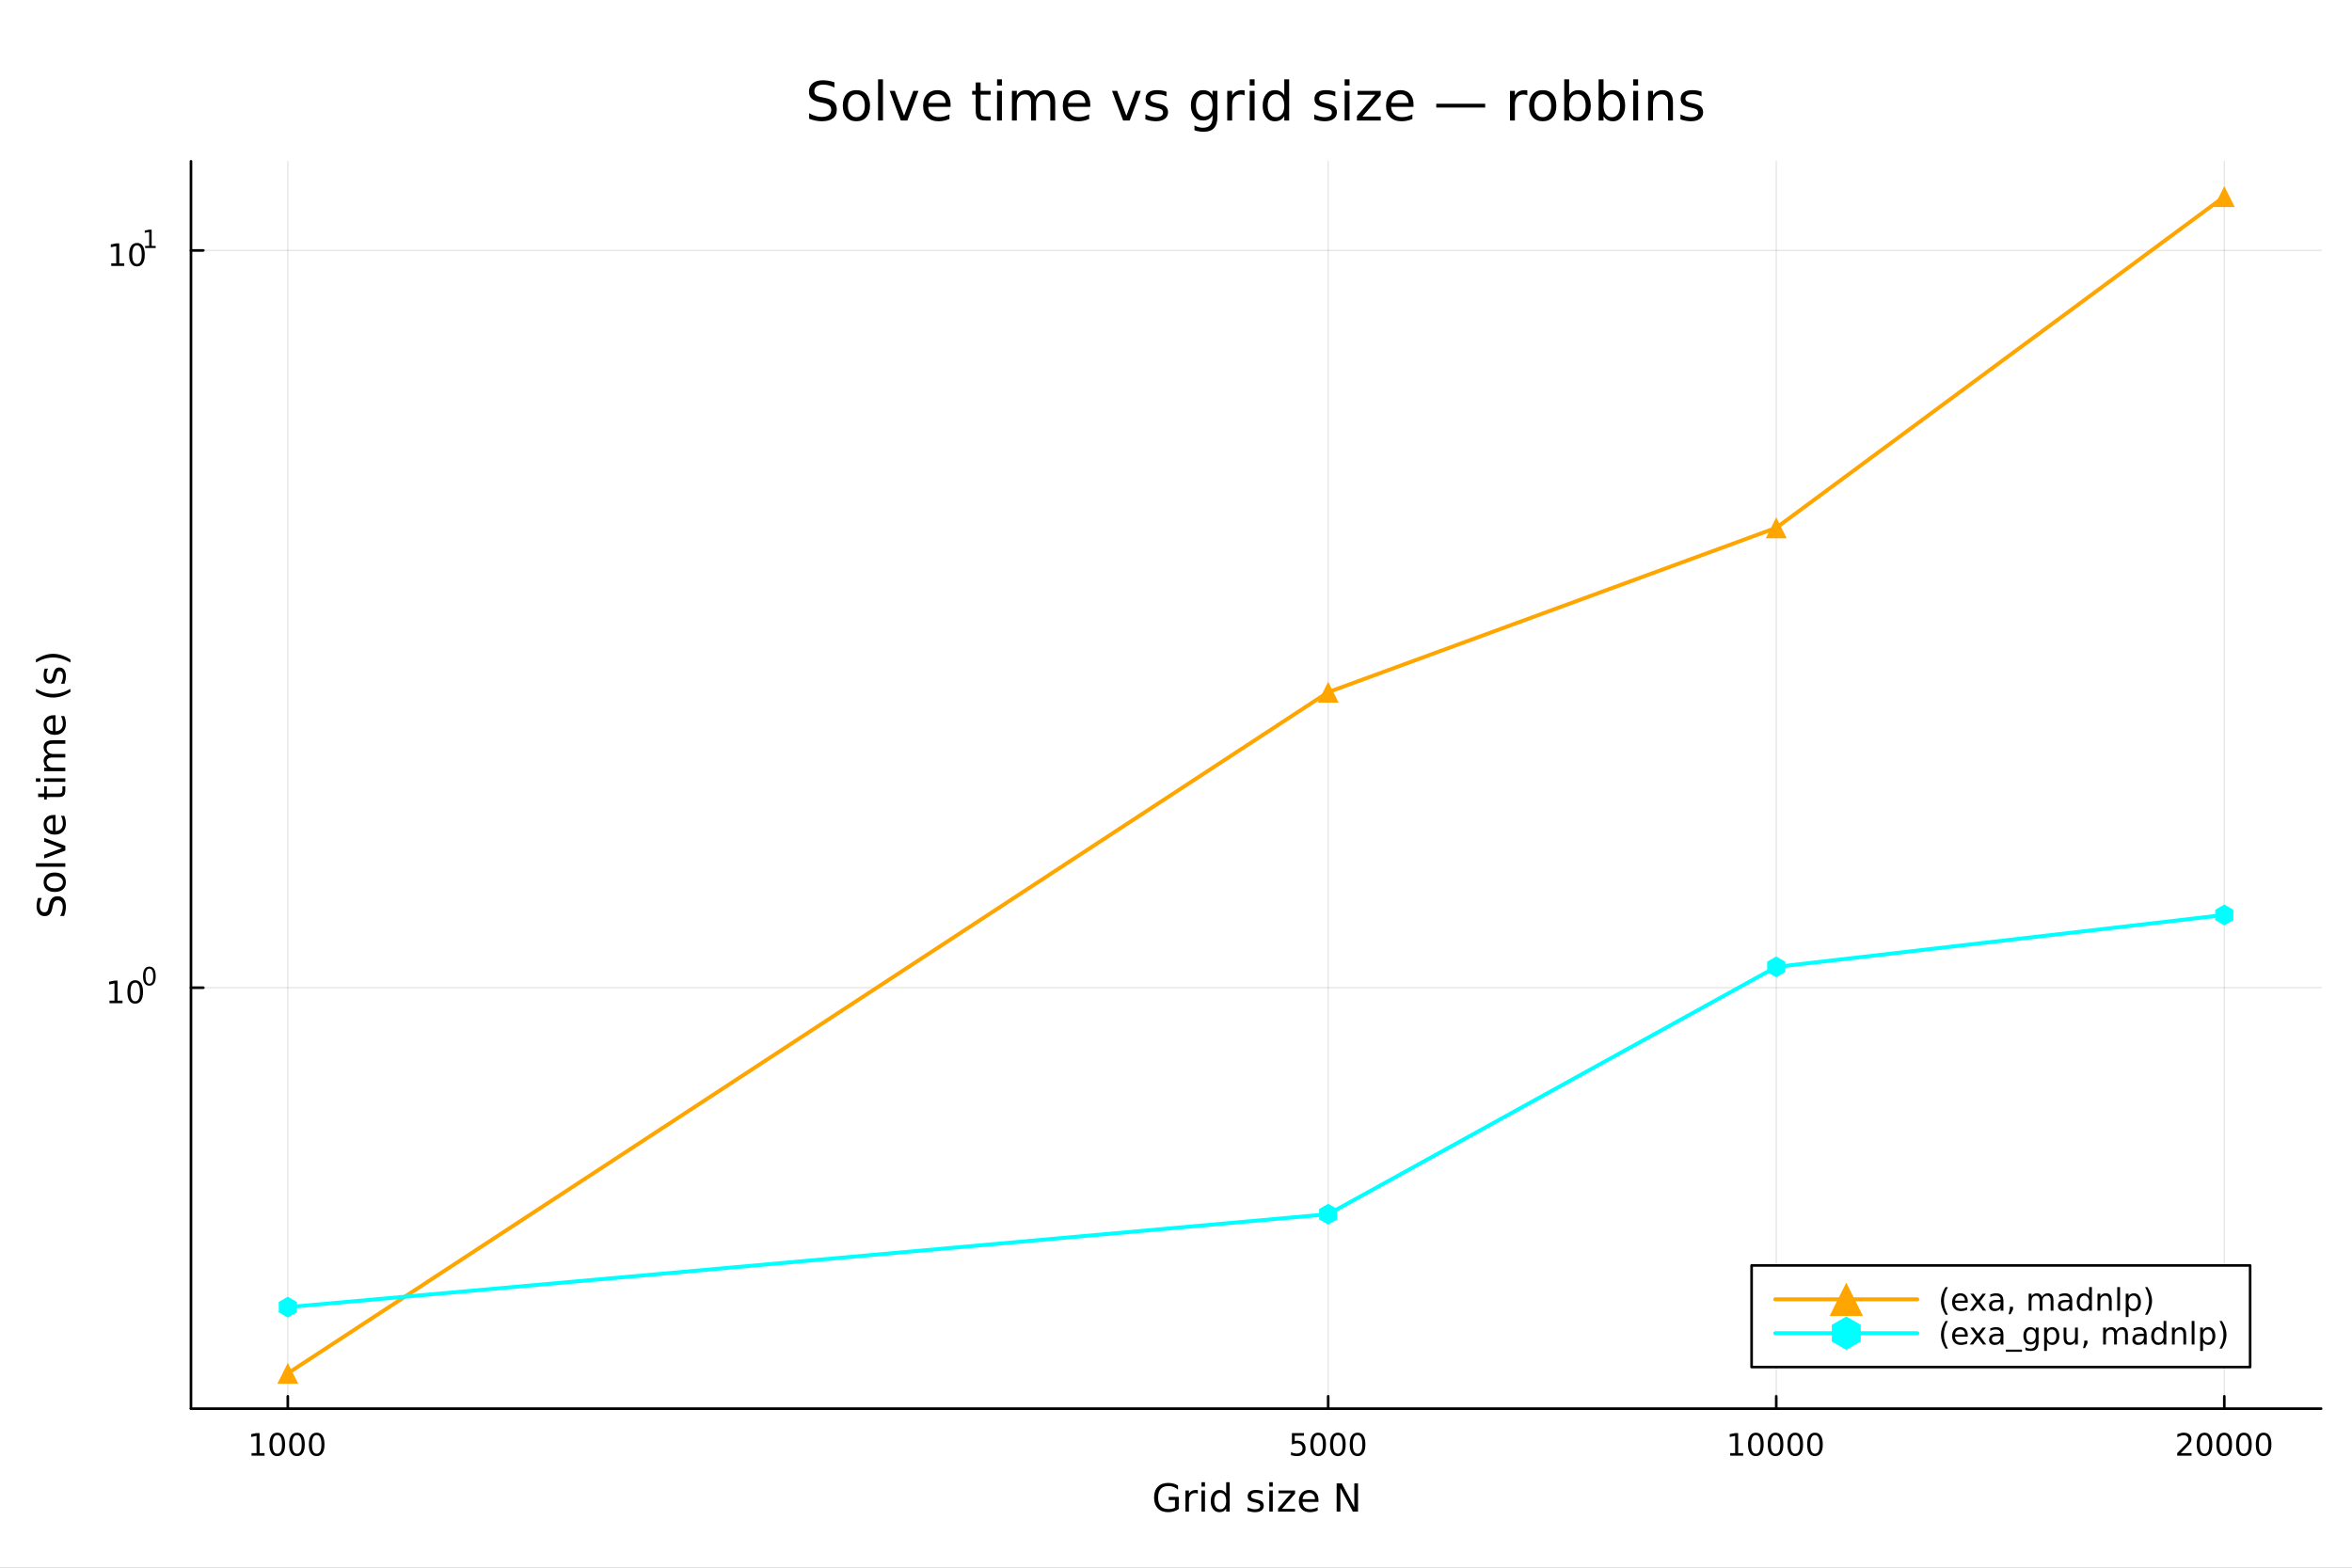 <?xml version="1.0" encoding="utf-8"?>
<svg xmlns="http://www.w3.org/2000/svg" xmlns:xlink="http://www.w3.org/1999/xlink" width="900" height="600" viewBox="0 0 3600 2400">
<rect x="0" y="0" width="3600" height="2400" fill="#808080" stroke="none"/>
<defs>
  <clipPath id="clip730">
    <rect x="0" y="0" width="3600" height="2400"/>
  </clipPath>
</defs>
<path clip-path="url(#clip730)" d="M0 2400 L3600 2400 L3600 0 L0 0  Z" fill="#ffffff" fill-rule="evenodd" fill-opacity="1"/>
<defs>
  <clipPath id="clip731">
    <rect x="322" y="246" width="3232" height="1911"/>
  </clipPath>
</defs>
<path clip-path="url(#clip730)" d="M292.309 2156.51 L3552.76 2156.51 L3552.76 246.944 L292.309 246.944  Z" fill="#ffffff" fill-rule="evenodd" fill-opacity="1"/>
<defs>
  <clipPath id="clip732">
    <rect x="292" y="246" width="3261" height="1911"/>
  </clipPath>
</defs>
<polyline clip-path="url(#clip732)" style="stroke:#000000; stroke-linecap:round; stroke-linejoin:round; stroke-width:2; stroke-opacity:0.1; fill:none" points="440.511,2156.51 440.511,246.944 "/>
<polyline clip-path="url(#clip732)" style="stroke:#000000; stroke-linecap:round; stroke-linejoin:round; stroke-width:2; stroke-opacity:0.1; fill:none" points="2032.92,2156.51 2032.92,246.944 "/>
<polyline clip-path="url(#clip732)" style="stroke:#000000; stroke-linecap:round; stroke-linejoin:round; stroke-width:2; stroke-opacity:0.1; fill:none" points="2718.74,2156.51 2718.74,246.944 "/>
<polyline clip-path="url(#clip732)" style="stroke:#000000; stroke-linecap:round; stroke-linejoin:round; stroke-width:2; stroke-opacity:0.1; fill:none" points="3404.55,2156.51 3404.55,246.944 "/>
<polyline clip-path="url(#clip732)" style="stroke:#000000; stroke-linecap:round; stroke-linejoin:round; stroke-width:2; stroke-opacity:0.1; fill:none" points="292.309,1512.11 3552.76,1512.11 "/>
<polyline clip-path="url(#clip732)" style="stroke:#000000; stroke-linecap:round; stroke-linejoin:round; stroke-width:2; stroke-opacity:0.1; fill:none" points="292.309,383.396 3552.76,383.396 "/>
<polyline clip-path="url(#clip730)" style="stroke:#000000; stroke-linecap:round; stroke-linejoin:round; stroke-width:4; stroke-opacity:1; fill:none" points="292.309,2156.51 3552.76,2156.51 "/>
<polyline clip-path="url(#clip730)" style="stroke:#000000; stroke-linecap:round; stroke-linejoin:round; stroke-width:4; stroke-opacity:1; fill:none" points="440.511,2156.51 440.511,2137.61 "/>
<polyline clip-path="url(#clip730)" style="stroke:#000000; stroke-linecap:round; stroke-linejoin:round; stroke-width:4; stroke-opacity:1; fill:none" points="2032.92,2156.51 2032.92,2137.61 "/>
<polyline clip-path="url(#clip730)" style="stroke:#000000; stroke-linecap:round; stroke-linejoin:round; stroke-width:4; stroke-opacity:1; fill:none" points="2718.74,2156.51 2718.74,2137.61 "/>
<polyline clip-path="url(#clip730)" style="stroke:#000000; stroke-linecap:round; stroke-linejoin:round; stroke-width:4; stroke-opacity:1; fill:none" points="3404.55,2156.51 3404.55,2137.61 "/>
<path clip-path="url(#clip730)" d="M385.037 2224.57 L392.676 2224.57 L392.676 2198.21 L384.366 2199.87 L384.366 2195.61 L392.63 2193.95 L397.306 2193.95 L397.306 2224.57 L404.944 2224.57 L404.944 2228.51 L385.037 2228.51 L385.037 2224.57 Z" fill="#000000" fill-rule="nonzero" fill-opacity="1" /><path clip-path="url(#clip730)" d="M424.389 2197.03 Q420.778 2197.03 418.949 2200.59 Q417.143 2204.13 417.143 2211.26 Q417.143 2218.37 418.949 2221.93 Q420.778 2225.48 424.389 2225.48 Q428.023 2225.48 429.829 2221.93 Q431.657 2218.37 431.657 2211.26 Q431.657 2204.13 429.829 2200.59 Q428.023 2197.03 424.389 2197.03 M424.389 2193.32 Q430.199 2193.32 433.254 2197.93 Q436.333 2202.51 436.333 2211.26 Q436.333 2219.99 433.254 2224.6 Q430.199 2229.18 424.389 2229.18 Q418.579 2229.18 415.5 2224.6 Q412.444 2219.99 412.444 2211.26 Q412.444 2202.51 415.5 2197.93 Q418.579 2193.32 424.389 2193.32 Z" fill="#000000" fill-rule="nonzero" fill-opacity="1" /><path clip-path="url(#clip730)" d="M454.551 2197.03 Q450.94 2197.03 449.111 2200.59 Q447.305 2204.13 447.305 2211.26 Q447.305 2218.37 449.111 2221.93 Q450.94 2225.48 454.551 2225.48 Q458.185 2225.48 459.99 2221.93 Q461.819 2218.37 461.819 2211.26 Q461.819 2204.13 459.99 2200.59 Q458.185 2197.03 454.551 2197.03 M454.551 2193.32 Q460.361 2193.32 463.416 2197.93 Q466.495 2202.51 466.495 2211.26 Q466.495 2219.99 463.416 2224.6 Q460.361 2229.18 454.551 2229.18 Q448.74 2229.18 445.662 2224.6 Q442.606 2219.99 442.606 2211.26 Q442.606 2202.51 445.662 2197.93 Q448.74 2193.32 454.551 2193.32 Z" fill="#000000" fill-rule="nonzero" fill-opacity="1" /><path clip-path="url(#clip730)" d="M484.712 2197.03 Q481.101 2197.03 479.273 2200.59 Q477.467 2204.13 477.467 2211.26 Q477.467 2218.37 479.273 2221.93 Q481.101 2225.48 484.712 2225.48 Q488.347 2225.48 490.152 2221.93 Q491.981 2218.37 491.981 2211.26 Q491.981 2204.13 490.152 2200.59 Q488.347 2197.03 484.712 2197.03 M484.712 2193.32 Q490.523 2193.32 493.578 2197.93 Q496.657 2202.51 496.657 2211.26 Q496.657 2219.99 493.578 2224.6 Q490.523 2229.18 484.712 2229.18 Q478.902 2229.18 475.824 2224.6 Q472.768 2219.99 472.768 2211.26 Q472.768 2202.51 475.824 2197.93 Q478.902 2193.32 484.712 2193.32 Z" fill="#000000" fill-rule="nonzero" fill-opacity="1" /><path clip-path="url(#clip730)" d="M1977.46 2193.95 L1995.82 2193.95 L1995.82 2197.88 L1981.74 2197.88 L1981.74 2206.36 Q1982.76 2206.01 1983.78 2205.85 Q1984.8 2205.66 1985.82 2205.66 Q1991.6 2205.66 1994.98 2208.83 Q1998.36 2212 1998.36 2217.42 Q1998.36 2223 1994.89 2226.1 Q1991.42 2229.18 1985.1 2229.18 Q1982.92 2229.18 1980.66 2228.81 Q1978.41 2228.44 1976 2227.7 L1976 2223 Q1978.09 2224.13 1980.31 2224.69 Q1982.53 2225.24 1985.01 2225.24 Q1989.01 2225.24 1991.35 2223.14 Q1993.69 2221.03 1993.69 2217.42 Q1993.69 2213.81 1991.35 2211.7 Q1989.01 2209.6 1985.01 2209.6 Q1983.13 2209.6 1981.26 2210.01 Q1979.41 2210.43 1977.46 2211.31 L1977.46 2193.95 Z" fill="#000000" fill-rule="nonzero" fill-opacity="1" /><path clip-path="url(#clip730)" d="M2017.58 2197.03 Q2013.97 2197.03 2012.14 2200.59 Q2010.33 2204.13 2010.33 2211.26 Q2010.33 2218.37 2012.14 2221.93 Q2013.97 2225.48 2017.58 2225.48 Q2021.21 2225.48 2023.02 2221.93 Q2024.85 2218.37 2024.85 2211.26 Q2024.85 2204.13 2023.02 2200.59 Q2021.21 2197.03 2017.58 2197.03 M2017.58 2193.32 Q2023.39 2193.32 2026.44 2197.93 Q2029.52 2202.51 2029.52 2211.26 Q2029.52 2219.99 2026.44 2224.6 Q2023.39 2229.18 2017.58 2229.18 Q2011.77 2229.18 2008.69 2224.6 Q2005.63 2219.99 2005.63 2211.26 Q2005.63 2202.51 2008.69 2197.93 Q2011.77 2193.32 2017.58 2193.32 Z" fill="#000000" fill-rule="nonzero" fill-opacity="1" /><path clip-path="url(#clip730)" d="M2047.74 2197.03 Q2044.13 2197.03 2042.3 2200.59 Q2040.49 2204.13 2040.49 2211.26 Q2040.49 2218.37 2042.3 2221.93 Q2044.13 2225.48 2047.74 2225.48 Q2051.37 2225.48 2053.18 2221.93 Q2055.01 2218.37 2055.01 2211.26 Q2055.01 2204.13 2053.18 2200.59 Q2051.37 2197.03 2047.74 2197.03 M2047.74 2193.32 Q2053.55 2193.32 2056.6 2197.93 Q2059.68 2202.51 2059.68 2211.26 Q2059.68 2219.99 2056.6 2224.6 Q2053.55 2229.18 2047.74 2229.18 Q2041.93 2229.18 2038.85 2224.6 Q2035.79 2219.99 2035.79 2211.26 Q2035.79 2202.51 2038.85 2197.93 Q2041.93 2193.32 2047.74 2193.32 Z" fill="#000000" fill-rule="nonzero" fill-opacity="1" /><path clip-path="url(#clip730)" d="M2077.9 2197.03 Q2074.29 2197.03 2072.46 2200.59 Q2070.66 2204.13 2070.66 2211.26 Q2070.66 2218.37 2072.46 2221.93 Q2074.29 2225.48 2077.9 2225.48 Q2081.53 2225.48 2083.34 2221.93 Q2085.17 2218.37 2085.17 2211.26 Q2085.17 2204.13 2083.34 2200.59 Q2081.53 2197.03 2077.9 2197.03 M2077.9 2193.32 Q2083.71 2193.32 2086.77 2197.93 Q2089.85 2202.51 2089.85 2211.26 Q2089.85 2219.99 2086.77 2224.6 Q2083.71 2229.18 2077.9 2229.18 Q2072.09 2229.18 2069.01 2224.6 Q2065.96 2219.99 2065.96 2211.26 Q2065.96 2202.51 2069.01 2197.93 Q2072.09 2193.32 2077.9 2193.32 Z" fill="#000000" fill-rule="nonzero" fill-opacity="1" /><path clip-path="url(#clip730)" d="M2648.18 2224.57 L2655.82 2224.57 L2655.82 2198.21 L2647.51 2199.87 L2647.51 2195.61 L2655.78 2193.95 L2660.45 2193.95 L2660.45 2224.57 L2668.09 2224.57 L2668.09 2228.51 L2648.18 2228.51 L2648.18 2224.57 Z" fill="#000000" fill-rule="nonzero" fill-opacity="1" /><path clip-path="url(#clip730)" d="M2687.54 2197.03 Q2683.92 2197.03 2682.1 2200.59 Q2680.29 2204.13 2680.29 2211.26 Q2680.29 2218.37 2682.1 2221.93 Q2683.92 2225.48 2687.54 2225.48 Q2691.17 2225.48 2692.98 2221.93 Q2694.8 2218.37 2694.8 2211.26 Q2694.8 2204.13 2692.98 2200.59 Q2691.17 2197.03 2687.54 2197.03 M2687.54 2193.32 Q2693.35 2193.32 2696.4 2197.93 Q2699.48 2202.51 2699.48 2211.26 Q2699.48 2219.99 2696.4 2224.6 Q2693.35 2229.18 2687.54 2229.18 Q2681.73 2229.18 2678.65 2224.6 Q2675.59 2219.99 2675.59 2211.26 Q2675.59 2202.51 2678.65 2197.93 Q2681.73 2193.32 2687.54 2193.32 Z" fill="#000000" fill-rule="nonzero" fill-opacity="1" /><path clip-path="url(#clip730)" d="M2717.7 2197.03 Q2714.09 2197.03 2712.26 2200.59 Q2710.45 2204.13 2710.45 2211.26 Q2710.45 2218.37 2712.26 2221.93 Q2714.09 2225.48 2717.7 2225.48 Q2721.33 2225.48 2723.14 2221.93 Q2724.97 2218.37 2724.97 2211.26 Q2724.97 2204.13 2723.14 2200.59 Q2721.33 2197.03 2717.7 2197.03 M2717.7 2193.32 Q2723.51 2193.32 2726.56 2197.93 Q2729.64 2202.51 2729.64 2211.26 Q2729.64 2219.99 2726.56 2224.6 Q2723.51 2229.18 2717.7 2229.18 Q2711.89 2229.18 2708.81 2224.6 Q2705.75 2219.99 2705.75 2211.26 Q2705.75 2202.51 2708.81 2197.93 Q2711.89 2193.32 2717.7 2193.32 Z" fill="#000000" fill-rule="nonzero" fill-opacity="1" /><path clip-path="url(#clip730)" d="M2747.86 2197.03 Q2744.25 2197.03 2742.42 2200.59 Q2740.61 2204.13 2740.61 2211.26 Q2740.61 2218.37 2742.42 2221.93 Q2744.25 2225.48 2747.86 2225.48 Q2751.49 2225.48 2753.3 2221.93 Q2755.13 2218.37 2755.13 2211.26 Q2755.13 2204.13 2753.3 2200.59 Q2751.49 2197.03 2747.86 2197.03 M2747.86 2193.32 Q2753.67 2193.32 2756.72 2197.93 Q2759.8 2202.51 2759.8 2211.26 Q2759.8 2219.99 2756.72 2224.6 Q2753.67 2229.18 2747.86 2229.18 Q2742.05 2229.18 2738.97 2224.6 Q2735.91 2219.99 2735.91 2211.26 Q2735.91 2202.51 2738.97 2197.93 Q2742.05 2193.32 2747.86 2193.32 Z" fill="#000000" fill-rule="nonzero" fill-opacity="1" /><path clip-path="url(#clip730)" d="M2778.02 2197.03 Q2774.41 2197.03 2772.58 2200.59 Q2770.78 2204.13 2770.78 2211.26 Q2770.78 2218.37 2772.58 2221.93 Q2774.41 2225.48 2778.02 2225.48 Q2781.66 2225.48 2783.46 2221.93 Q2785.29 2218.37 2785.29 2211.26 Q2785.29 2204.13 2783.46 2200.59 Q2781.66 2197.03 2778.02 2197.03 M2778.02 2193.32 Q2783.83 2193.32 2786.89 2197.93 Q2789.97 2202.51 2789.97 2211.26 Q2789.97 2219.99 2786.89 2224.6 Q2783.83 2229.18 2778.02 2229.18 Q2772.21 2229.18 2769.13 2224.6 Q2766.08 2219.99 2766.08 2211.26 Q2766.08 2202.51 2769.13 2197.93 Q2772.21 2193.32 2778.02 2193.32 Z" fill="#000000" fill-rule="nonzero" fill-opacity="1" /><path clip-path="url(#clip730)" d="M3338.08 2224.57 L3354.4 2224.57 L3354.4 2228.51 L3332.46 2228.51 L3332.46 2224.57 Q3335.12 2221.82 3339.7 2217.19 Q3344.31 2212.54 3345.49 2211.19 Q3347.74 2208.67 3348.62 2206.93 Q3349.52 2205.17 3349.52 2203.48 Q3349.52 2200.73 3347.57 2198.99 Q3345.65 2197.26 3342.55 2197.26 Q3340.35 2197.26 3337.9 2198.02 Q3335.47 2198.79 3332.69 2200.34 L3332.69 2195.61 Q3335.51 2194.48 3337.97 2193.9 Q3340.42 2193.32 3342.46 2193.32 Q3347.83 2193.32 3351.02 2196.01 Q3354.22 2198.69 3354.22 2203.18 Q3354.22 2205.31 3353.41 2207.23 Q3352.62 2209.13 3350.51 2211.73 Q3349.94 2212.4 3346.83 2215.61 Q3343.73 2218.81 3338.08 2224.57 Z" fill="#000000" fill-rule="nonzero" fill-opacity="1" /><path clip-path="url(#clip730)" d="M3374.22 2197.03 Q3370.61 2197.03 3368.78 2200.59 Q3366.97 2204.13 3366.97 2211.26 Q3366.97 2218.37 3368.78 2221.93 Q3370.61 2225.48 3374.22 2225.48 Q3377.85 2225.48 3379.66 2221.93 Q3381.49 2218.37 3381.49 2211.26 Q3381.49 2204.13 3379.66 2200.59 Q3377.85 2197.03 3374.22 2197.03 M3374.22 2193.32 Q3380.03 2193.32 3383.08 2197.93 Q3386.16 2202.51 3386.16 2211.26 Q3386.16 2219.99 3383.08 2224.6 Q3380.03 2229.18 3374.22 2229.18 Q3368.41 2229.18 3365.33 2224.6 Q3362.27 2219.99 3362.27 2211.26 Q3362.27 2202.51 3365.33 2197.93 Q3368.41 2193.32 3374.22 2193.32 Z" fill="#000000" fill-rule="nonzero" fill-opacity="1" /><path clip-path="url(#clip730)" d="M3404.38 2197.03 Q3400.77 2197.03 3398.94 2200.59 Q3397.13 2204.13 3397.13 2211.26 Q3397.13 2218.37 3398.94 2221.93 Q3400.77 2225.48 3404.38 2225.48 Q3408.01 2225.48 3409.82 2221.93 Q3411.65 2218.37 3411.65 2211.26 Q3411.65 2204.13 3409.82 2200.59 Q3408.01 2197.03 3404.38 2197.03 M3404.38 2193.32 Q3410.19 2193.32 3413.25 2197.93 Q3416.32 2202.51 3416.32 2211.26 Q3416.32 2219.99 3413.25 2224.6 Q3410.19 2229.18 3404.38 2229.18 Q3398.57 2229.18 3395.49 2224.6 Q3392.44 2219.99 3392.44 2211.26 Q3392.44 2202.51 3395.49 2197.93 Q3398.57 2193.32 3404.38 2193.32 Z" fill="#000000" fill-rule="nonzero" fill-opacity="1" /><path clip-path="url(#clip730)" d="M3434.54 2197.03 Q3430.93 2197.03 3429.1 2200.59 Q3427.3 2204.13 3427.3 2211.26 Q3427.3 2218.37 3429.1 2221.93 Q3430.93 2225.48 3434.54 2225.48 Q3438.18 2225.48 3439.98 2221.93 Q3441.81 2218.37 3441.81 2211.26 Q3441.81 2204.13 3439.98 2200.59 Q3438.18 2197.03 3434.54 2197.03 M3434.54 2193.32 Q3440.35 2193.32 3443.41 2197.93 Q3446.49 2202.51 3446.49 2211.26 Q3446.49 2219.99 3443.41 2224.6 Q3440.35 2229.18 3434.54 2229.18 Q3428.73 2229.18 3425.65 2224.6 Q3422.6 2219.99 3422.6 2211.26 Q3422.6 2202.51 3425.65 2197.93 Q3428.73 2193.32 3434.54 2193.32 Z" fill="#000000" fill-rule="nonzero" fill-opacity="1" /><path clip-path="url(#clip730)" d="M3464.7 2197.03 Q3461.09 2197.03 3459.26 2200.59 Q3457.46 2204.13 3457.46 2211.26 Q3457.46 2218.37 3459.26 2221.93 Q3461.09 2225.48 3464.7 2225.48 Q3468.34 2225.48 3470.14 2221.93 Q3471.97 2218.37 3471.97 2211.26 Q3471.97 2204.13 3470.14 2200.59 Q3468.34 2197.03 3464.7 2197.03 M3464.7 2193.32 Q3470.51 2193.32 3473.57 2197.93 Q3476.65 2202.51 3476.65 2211.26 Q3476.65 2219.99 3473.57 2224.6 Q3470.51 2229.18 3464.7 2229.18 Q3458.89 2229.18 3455.82 2224.6 Q3452.76 2219.99 3452.76 2211.26 Q3452.76 2202.51 3455.82 2197.93 Q3458.89 2193.32 3464.7 2193.32 Z" fill="#000000" fill-rule="nonzero" fill-opacity="1" /><path clip-path="url(#clip730)" d="M1798.42 2308.02 L1798.42 2296.42 L1788.87 2296.42 L1788.87 2291.62 L1804.2 2291.62 L1804.2 2310.17 Q1800.82 2312.57 1796.74 2313.81 Q1792.66 2315.03 1788.03 2315.03 Q1777.9 2315.03 1772.17 2309.12 Q1766.47 2303.19 1766.47 2292.63 Q1766.47 2282.04 1772.17 2276.14 Q1777.9 2270.21 1788.03 2270.21 Q1792.25 2270.21 1796.04 2271.25 Q1799.86 2272.29 1803.07 2274.32 L1803.07 2280.54 Q1799.83 2277.79 1796.19 2276.4 Q1792.54 2275.01 1788.52 2275.01 Q1780.59 2275.01 1776.6 2279.44 Q1772.63 2283.86 1772.63 2292.63 Q1772.63 2301.37 1776.6 2305.8 Q1780.59 2310.22 1788.52 2310.22 Q1791.62 2310.22 1794.05 2309.7 Q1796.48 2309.15 1798.42 2308.02 Z" fill="#000000" fill-rule="nonzero" fill-opacity="1" /><path clip-path="url(#clip730)" d="M1833.43 2286.76 Q1832.53 2286.24 1831.46 2286 Q1830.42 2285.74 1829.14 2285.74 Q1824.63 2285.74 1822.2 2288.7 Q1819.8 2291.62 1819.8 2297.12 L1819.8 2314.19 L1814.45 2314.19 L1814.45 2281.78 L1819.8 2281.78 L1819.8 2286.82 Q1821.48 2283.86 1824.17 2282.45 Q1826.86 2281 1830.71 2281 Q1831.26 2281 1831.92 2281.09 Q1832.59 2281.14 1833.4 2281.29 L1833.43 2286.76 Z" fill="#000000" fill-rule="nonzero" fill-opacity="1" /><path clip-path="url(#clip730)" d="M1839.01 2281.78 L1844.34 2281.78 L1844.34 2314.19 L1839.01 2314.19 L1839.01 2281.78 M1839.01 2269.16 L1844.34 2269.16 L1844.34 2275.91 L1839.01 2275.91 L1839.01 2269.16 Z" fill="#000000" fill-rule="nonzero" fill-opacity="1" /><path clip-path="url(#clip730)" d="M1876.8 2286.7 L1876.8 2269.16 L1882.12 2269.16 L1882.12 2314.19 L1876.8 2314.19 L1876.8 2309.33 Q1875.12 2312.22 1872.55 2313.64 Q1870 2315.03 1866.41 2315.03 Q1860.54 2315.03 1856.84 2310.34 Q1853.16 2305.65 1853.16 2298.01 Q1853.16 2290.37 1856.84 2285.69 Q1860.54 2281 1866.41 2281 Q1870 2281 1872.55 2282.42 Q1875.12 2283.81 1876.8 2286.7 M1858.66 2298.01 Q1858.66 2303.89 1861.06 2307.24 Q1863.49 2310.57 1867.72 2310.57 Q1871.94 2310.57 1874.37 2307.24 Q1876.8 2303.89 1876.8 2298.01 Q1876.8 2292.14 1874.37 2288.81 Q1871.94 2285.46 1867.72 2285.46 Q1863.49 2285.46 1861.06 2288.81 Q1858.66 2292.14 1858.66 2298.01 Z" fill="#000000" fill-rule="nonzero" fill-opacity="1" /><path clip-path="url(#clip730)" d="M1932.59 2282.74 L1932.59 2287.77 Q1930.33 2286.61 1927.9 2286.03 Q1925.47 2285.46 1922.87 2285.46 Q1918.9 2285.46 1916.9 2286.67 Q1914.94 2287.89 1914.94 2290.32 Q1914.94 2292.17 1916.35 2293.24 Q1917.77 2294.28 1922.06 2295.24 L1923.88 2295.64 Q1929.55 2296.86 1931.92 2299.08 Q1934.32 2301.28 1934.32 2305.25 Q1934.32 2309.76 1930.74 2312.39 Q1927.18 2315.03 1920.93 2315.03 Q1918.32 2315.03 1915.49 2314.51 Q1912.68 2314.01 1909.56 2313 L1909.56 2307.5 Q1912.51 2309.04 1915.37 2309.82 Q1918.24 2310.57 1921.04 2310.57 Q1924.8 2310.57 1926.83 2309.3 Q1928.85 2308 1928.85 2305.65 Q1928.85 2303.48 1927.38 2302.32 Q1925.93 2301.17 1920.98 2300.1 L1919.13 2299.66 Q1914.18 2298.62 1911.99 2296.48 Q1909.79 2294.31 1909.79 2290.55 Q1909.79 2285.98 1913.03 2283.49 Q1916.27 2281 1922.23 2281 Q1925.18 2281 1927.78 2281.43 Q1930.39 2281.87 1932.59 2282.74 Z" fill="#000000" fill-rule="nonzero" fill-opacity="1" /><path clip-path="url(#clip730)" d="M1942.8 2281.78 L1948.13 2281.78 L1948.13 2314.19 L1942.8 2314.19 L1942.8 2281.78 M1942.8 2269.16 L1948.13 2269.16 L1948.13 2275.91 L1942.8 2275.91 L1942.8 2269.16 Z" fill="#000000" fill-rule="nonzero" fill-opacity="1" /><path clip-path="url(#clip730)" d="M1956.95 2281.78 L1982.24 2281.78 L1982.24 2286.64 L1962.22 2309.93 L1982.24 2309.93 L1982.24 2314.19 L1956.23 2314.19 L1956.23 2309.33 L1976.25 2286.03 L1956.95 2286.03 L1956.95 2281.78 Z" fill="#000000" fill-rule="nonzero" fill-opacity="1" /><path clip-path="url(#clip730)" d="M2018.09 2296.65 L2018.09 2299.26 L1993.61 2299.26 Q1993.96 2304.75 1996.91 2307.65 Q1999.89 2310.51 2005.19 2310.51 Q2008.25 2310.51 2011.12 2309.76 Q2014.01 2309.01 2016.85 2307.5 L2016.85 2312.54 Q2013.98 2313.75 2010.97 2314.39 Q2007.96 2315.03 2004.87 2315.03 Q1997.11 2315.03 1992.57 2310.51 Q1988.06 2306 1988.06 2298.3 Q1988.06 2290.35 1992.34 2285.69 Q1996.65 2281 2003.94 2281 Q2010.48 2281 2014.27 2285.22 Q2018.09 2289.42 2018.09 2296.65 M2012.77 2295.09 Q2012.71 2290.72 2010.31 2288.12 Q2007.93 2285.51 2004 2285.51 Q1999.54 2285.51 1996.85 2288.03 Q1994.19 2290.55 1993.79 2295.12 L2012.77 2295.09 Z" fill="#000000" fill-rule="nonzero" fill-opacity="1" /><path clip-path="url(#clip730)" d="M2045.9 2270.99 L2053.77 2270.99 L2072.92 2307.13 L2072.92 2270.99 L2078.59 2270.99 L2078.59 2314.19 L2070.72 2314.19 L2051.57 2278.05 L2051.57 2314.19 L2045.9 2314.19 L2045.9 2270.99 Z" fill="#000000" fill-rule="nonzero" fill-opacity="1" /><polyline clip-path="url(#clip730)" style="stroke:#000000; stroke-linecap:round; stroke-linejoin:round; stroke-width:4; stroke-opacity:1; fill:none" points="292.309,2156.51 292.309,246.944 "/>
<polyline clip-path="url(#clip730)" style="stroke:#000000; stroke-linecap:round; stroke-linejoin:round; stroke-width:4; stroke-opacity:1; fill:none" points="292.309,1512.11 311.207,1512.11 "/>
<polyline clip-path="url(#clip730)" style="stroke:#000000; stroke-linecap:round; stroke-linejoin:round; stroke-width:4; stroke-opacity:1; fill:none" points="292.309,383.396 311.207,383.396 "/>
<path clip-path="url(#clip730)" d="M167.604 1531.9 L175.242 1531.9 L175.242 1505.53 L166.932 1507.2 L166.932 1502.94 L175.196 1501.27 L179.872 1501.27 L179.872 1531.9 L187.511 1531.9 L187.511 1535.83 L167.604 1535.83 L167.604 1531.9 Z" fill="#000000" fill-rule="nonzero" fill-opacity="1" /><path clip-path="url(#clip730)" d="M206.955 1504.35 Q203.344 1504.35 201.515 1507.92 Q199.71 1511.46 199.71 1518.59 Q199.71 1525.69 201.515 1529.26 Q203.344 1532.8 206.955 1532.8 Q210.589 1532.8 212.395 1529.26 Q214.224 1525.69 214.224 1518.59 Q214.224 1511.46 212.395 1507.92 Q210.589 1504.35 206.955 1504.35 M206.955 1500.65 Q212.765 1500.65 215.821 1505.25 Q218.9 1509.84 218.9 1518.59 Q218.9 1527.31 215.821 1531.92 Q212.765 1536.5 206.955 1536.5 Q201.145 1536.5 198.066 1531.92 Q195.011 1527.31 195.011 1518.59 Q195.011 1509.84 198.066 1505.25 Q201.145 1500.65 206.955 1500.65 Z" fill="#000000" fill-rule="nonzero" fill-opacity="1" /><path clip-path="url(#clip730)" d="M228.604 1482.84 Q225.67 1482.84 224.185 1485.74 Q222.718 1488.62 222.718 1494.41 Q222.718 1500.19 224.185 1503.08 Q225.67 1505.96 228.604 1505.96 Q231.557 1505.96 233.024 1503.08 Q234.51 1500.19 234.51 1494.41 Q234.51 1488.62 233.024 1485.74 Q231.557 1482.84 228.604 1482.84 M228.604 1479.83 Q233.325 1479.83 235.808 1483.58 Q238.309 1487.3 238.309 1494.41 Q238.309 1501.5 235.808 1505.24 Q233.325 1508.97 228.604 1508.97 Q223.884 1508.97 221.382 1505.24 Q218.9 1501.5 218.9 1494.41 Q218.9 1487.3 221.382 1483.58 Q223.884 1479.83 228.604 1479.83 Z" fill="#000000" fill-rule="nonzero" fill-opacity="1" /><path clip-path="url(#clip730)" d="M170.293 403.188 L177.932 403.188 L177.932 376.822 L169.622 378.489 L169.622 374.23 L177.886 372.563 L182.562 372.563 L182.562 403.188 L190.2 403.188 L190.2 407.123 L170.293 407.123 L170.293 403.188 Z" fill="#000000" fill-rule="nonzero" fill-opacity="1" /><path clip-path="url(#clip730)" d="M209.645 375.642 Q206.034 375.642 204.205 379.207 Q202.399 382.748 202.399 389.878 Q202.399 396.984 204.205 400.549 Q206.034 404.091 209.645 404.091 Q213.279 404.091 215.085 400.549 Q216.913 396.984 216.913 389.878 Q216.913 382.748 215.085 379.207 Q213.279 375.642 209.645 375.642 M209.645 371.938 Q215.455 371.938 218.51 376.545 Q221.589 381.128 221.589 389.878 Q221.589 398.605 218.51 403.211 Q215.455 407.794 209.645 407.794 Q203.835 407.794 200.756 403.211 Q197.7 398.605 197.7 389.878 Q197.7 381.128 200.756 376.545 Q203.835 371.938 209.645 371.938 Z" fill="#000000" fill-rule="nonzero" fill-opacity="1" /><path clip-path="url(#clip730)" d="M222.135 376.515 L228.341 376.515 L228.341 355.093 L221.589 356.448 L221.589 352.987 L228.303 351.633 L232.103 351.633 L232.103 376.515 L238.309 376.515 L238.309 379.713 L222.135 379.713 L222.135 376.515 Z" fill="#000000" fill-rule="nonzero" fill-opacity="1" /><path clip-path="url(#clip730)" d="M58.19 1374.69 L63.89 1374.69 Q62.299 1378.01 61.518 1380.96 Q60.736 1383.92 60.736 1386.66 Q60.736 1391.44 62.588 1394.04 Q64.44 1396.62 67.854 1396.62 Q70.719 1396.62 72.195 1394.91 Q73.641 1393.17 74.538 1388.37 L75.262 1384.84 Q76.506 1378.3 79.66 1375.21 Q82.785 1372.08 88.051 1372.08 Q94.33 1372.08 97.571 1376.31 Q100.811 1380.5 100.811 1388.63 Q100.811 1391.7 100.117 1395.17 Q99.422 1398.61 98.063 1402.32 L92.044 1402.32 Q94.041 1398.76 95.053 1395.34 Q96.066 1391.93 96.066 1388.63 Q96.066 1383.63 94.099 1380.91 Q92.131 1378.19 88.485 1378.19 Q85.302 1378.19 83.508 1380.15 Q81.714 1382.09 80.817 1386.55 L80.123 1390.11 Q78.821 1396.65 76.043 1399.57 Q73.265 1402.49 68.317 1402.49 Q62.588 1402.49 59.29 1398.47 Q55.991 1394.42 55.991 1387.33 Q55.991 1384.29 56.541 1381.14 Q57.091 1377.98 58.19 1374.69 Z" fill="#000000" fill-rule="nonzero" fill-opacity="1" /><path clip-path="url(#clip730)" d="M71.298 1350.64 Q71.298 1354.92 74.654 1357.41 Q77.982 1359.9 83.798 1359.9 Q89.614 1359.9 92.97 1357.44 Q96.297 1354.95 96.297 1350.64 Q96.297 1346.39 92.941 1343.9 Q89.585 1341.41 83.798 1341.41 Q78.04 1341.41 74.683 1343.9 Q71.298 1346.39 71.298 1350.64 M66.784 1350.64 Q66.784 1343.7 71.298 1339.73 Q75.811 1335.77 83.798 1335.77 Q91.755 1335.77 96.297 1339.73 Q100.811 1343.7 100.811 1350.64 Q100.811 1357.61 96.297 1361.58 Q91.755 1365.51 83.798 1365.51 Q75.811 1365.51 71.298 1361.58 Q66.784 1357.61 66.784 1350.64 Z" fill="#000000" fill-rule="nonzero" fill-opacity="1" /><path clip-path="url(#clip730)" d="M54.949 1326.94 L54.949 1321.62 L99.972 1321.62 L99.972 1326.94 L54.949 1326.94 Z" fill="#000000" fill-rule="nonzero" fill-opacity="1" /><path clip-path="url(#clip730)" d="M67.565 1314.3 L67.565 1308.66 L94.764 1298.53 L67.565 1288.4 L67.565 1282.76 L99.972 1294.91 L99.972 1302.15 L67.565 1314.3 Z" fill="#000000" fill-rule="nonzero" fill-opacity="1" /><path clip-path="url(#clip730)" d="M82.438 1247.69 L85.042 1247.69 L85.042 1272.17 Q90.54 1271.82 93.433 1268.87 Q96.297 1265.89 96.297 1260.59 Q96.297 1257.53 95.545 1254.66 Q94.793 1251.77 93.288 1248.93 L98.323 1248.93 Q99.538 1251.8 100.175 1254.81 Q100.811 1257.82 100.811 1260.91 Q100.811 1268.67 96.297 1273.21 Q91.784 1277.72 84.087 1277.72 Q76.13 1277.72 71.471 1273.44 Q66.784 1269.13 66.784 1261.84 Q66.784 1255.3 71.008 1251.51 Q75.204 1247.69 82.438 1247.69 M80.875 1253.01 Q76.506 1253.07 73.902 1255.47 Q71.298 1257.85 71.298 1261.78 Q71.298 1266.24 73.815 1268.93 Q76.332 1271.59 80.904 1271.99 L80.875 1253.01 Z" fill="#000000" fill-rule="nonzero" fill-opacity="1" /><path clip-path="url(#clip730)" d="M58.364 1214.85 L67.565 1214.85 L67.565 1203.88 L71.703 1203.88 L71.703 1214.85 L89.295 1214.85 Q93.259 1214.85 94.388 1213.78 Q95.516 1212.68 95.516 1209.35 L95.516 1203.88 L99.972 1203.88 L99.972 1209.35 Q99.972 1215.51 97.686 1217.86 Q95.372 1220.2 89.295 1220.2 L71.703 1220.2 L71.703 1224.11 L67.565 1224.11 L67.565 1220.2 L58.364 1220.2 L58.364 1214.85 Z" fill="#000000" fill-rule="nonzero" fill-opacity="1" /><path clip-path="url(#clip730)" d="M67.565 1196.88 L67.565 1191.56 L99.972 1191.56 L99.972 1196.88 L67.565 1196.88 M54.949 1196.88 L54.949 1191.56 L61.691 1191.56 L61.691 1196.88 L54.949 1196.88 Z" fill="#000000" fill-rule="nonzero" fill-opacity="1" /><path clip-path="url(#clip730)" d="M73.786 1155.18 Q70.198 1153.19 68.491 1150.41 Q66.784 1147.63 66.784 1143.87 Q66.784 1138.81 70.343 1136.06 Q73.873 1133.31 80.412 1133.31 L99.972 1133.31 L99.972 1138.66 L80.586 1138.66 Q75.927 1138.66 73.67 1140.31 Q71.413 1141.96 71.413 1145.35 Q71.413 1149.48 74.162 1151.89 Q76.911 1154.29 81.656 1154.29 L99.972 1154.29 L99.972 1159.64 L80.586 1159.64 Q75.898 1159.64 73.67 1161.29 Q71.413 1162.94 71.413 1166.38 Q71.413 1170.46 74.191 1172.86 Q76.94 1175.26 81.656 1175.26 L99.972 1175.26 L99.972 1180.62 L67.565 1180.62 L67.565 1175.26 L72.6 1175.26 Q69.619 1173.44 68.202 1170.9 Q66.784 1168.35 66.784 1164.85 Q66.784 1161.32 68.578 1158.86 Q70.372 1156.37 73.786 1155.18 Z" fill="#000000" fill-rule="nonzero" fill-opacity="1" /><path clip-path="url(#clip730)" d="M82.438 1094.97 L85.042 1094.97 L85.042 1119.45 Q90.54 1119.1 93.433 1116.15 Q96.297 1113.17 96.297 1107.88 Q96.297 1104.81 95.545 1101.94 Q94.793 1099.05 93.288 1096.21 L98.323 1096.21 Q99.538 1099.08 100.175 1102.09 Q100.811 1105.1 100.811 1108.19 Q100.811 1115.95 96.297 1120.49 Q91.784 1125 84.087 1125 Q76.13 1125 71.471 1120.72 Q66.784 1116.41 66.784 1109.12 Q66.784 1102.58 71.008 1098.79 Q75.204 1094.97 82.438 1094.97 M80.875 1100.29 Q76.506 1100.35 73.902 1102.75 Q71.298 1105.13 71.298 1109.06 Q71.298 1113.52 73.815 1116.21 Q76.332 1118.87 80.904 1119.28 L80.875 1100.29 Z" fill="#000000" fill-rule="nonzero" fill-opacity="1" /><path clip-path="url(#clip730)" d="M55.007 1054.61 Q61.662 1058.48 68.173 1060.36 Q74.683 1062.24 81.367 1062.24 Q88.051 1062.24 94.619 1060.36 Q101.159 1058.45 107.785 1054.61 L107.785 1059.24 Q100.985 1063.58 94.417 1065.75 Q87.849 1067.89 81.367 1067.89 Q74.915 1067.89 68.375 1065.75 Q61.836 1063.6 55.007 1059.24 L55.007 1054.61 Z" fill="#000000" fill-rule="nonzero" fill-opacity="1" /><path clip-path="url(#clip730)" d="M68.52 1023.62 L73.555 1023.62 Q72.397 1025.87 71.819 1028.3 Q71.24 1030.73 71.24 1033.34 Q71.24 1037.3 72.455 1039.3 Q73.67 1041.27 76.101 1041.27 Q77.953 1041.27 79.023 1039.85 Q80.065 1038.43 81.02 1034.15 L81.425 1032.33 Q82.64 1026.65 84.868 1024.28 Q87.067 1021.88 91.031 1021.88 Q95.545 1021.88 98.178 1025.47 Q100.811 1029.03 100.811 1035.28 Q100.811 1037.88 100.291 1040.72 Q99.799 1043.52 98.786 1046.65 L93.288 1046.65 Q94.822 1043.7 95.603 1040.83 Q96.355 1037.97 96.355 1035.16 Q96.355 1031.4 95.082 1029.37 Q93.78 1027.35 91.436 1027.35 Q89.266 1027.35 88.109 1028.82 Q86.951 1030.27 85.881 1035.22 L85.447 1037.07 Q84.405 1042.02 82.264 1044.22 Q80.094 1046.42 76.332 1046.42 Q71.761 1046.42 69.272 1043.18 Q66.784 1039.94 66.784 1033.98 Q66.784 1031.02 67.218 1028.42 Q67.652 1025.82 68.52 1023.62 Z" fill="#000000" fill-rule="nonzero" fill-opacity="1" /><path clip-path="url(#clip730)" d="M55.007 1014.24 L55.007 1009.61 Q61.836 1005.27 68.375 1003.13 Q74.915 1000.96 81.367 1000.96 Q87.849 1000.96 94.417 1003.13 Q100.985 1005.27 107.785 1009.61 L107.785 1014.24 Q101.159 1010.39 94.619 1008.51 Q88.051 1006.6 81.367 1006.6 Q74.683 1006.6 68.173 1008.51 Q61.662 1010.39 55.007 1014.24 Z" fill="#000000" fill-rule="nonzero" fill-opacity="1" /><path clip-path="url(#clip730)" d="M1277.16 125.969 L1277.16 133.949 Q1272.5 131.721 1268.37 130.627 Q1264.24 129.534 1260.39 129.534 Q1253.71 129.534 1250.06 132.126 Q1246.46 134.719 1246.46 139.499 Q1246.46 143.509 1248.85 145.575 Q1251.28 147.601 1258 148.857 L1262.94 149.869 Q1272.1 151.611 1276.43 156.027 Q1280.81 160.402 1280.81 167.774 Q1280.81 176.565 1274.89 181.102 Q1269.02 185.639 1257.64 185.639 Q1253.34 185.639 1248.48 184.667 Q1243.66 183.694 1238.48 181.79 L1238.48 173.365 Q1243.46 176.16 1248.24 177.577 Q1253.02 178.995 1257.64 178.995 Q1264.65 178.995 1268.45 176.241 Q1272.26 173.486 1272.26 168.382 Q1272.26 163.926 1269.51 161.414 Q1266.79 158.903 1260.55 157.647 L1255.57 156.675 Q1246.42 154.852 1242.32 150.963 Q1238.23 147.074 1238.23 140.147 Q1238.23 132.126 1243.86 127.508 Q1249.54 122.89 1259.46 122.89 Q1263.71 122.89 1268.13 123.66 Q1272.54 124.43 1277.16 125.969 Z" fill="#000000" fill-rule="nonzero" fill-opacity="1" /><path clip-path="url(#clip730)" d="M1310.83 144.32 Q1304.83 144.32 1301.35 149.019 Q1297.86 153.677 1297.86 161.819 Q1297.86 169.962 1301.31 174.661 Q1304.79 179.319 1310.83 179.319 Q1316.78 179.319 1320.26 174.62 Q1323.75 169.921 1323.75 161.819 Q1323.75 153.758 1320.26 149.059 Q1316.78 144.32 1310.83 144.32 M1310.83 138 Q1320.55 138 1326.1 144.32 Q1331.65 150.639 1331.65 161.819 Q1331.65 172.959 1326.1 179.319 Q1320.55 185.639 1310.83 185.639 Q1301.06 185.639 1295.51 179.319 Q1290 172.959 1290 161.819 Q1290 150.639 1295.51 144.32 Q1301.06 138 1310.83 138 Z" fill="#000000" fill-rule="nonzero" fill-opacity="1" /><path clip-path="url(#clip730)" d="M1344 121.432 L1351.46 121.432 L1351.46 184.464 L1344 184.464 L1344 121.432 Z" fill="#000000" fill-rule="nonzero" fill-opacity="1" /><path clip-path="url(#clip730)" d="M1361.71 139.094 L1369.6 139.094 L1383.78 177.172 L1397.96 139.094 L1405.86 139.094 L1388.85 184.464 L1378.72 184.464 L1361.71 139.094 Z" fill="#000000" fill-rule="nonzero" fill-opacity="1" /><path clip-path="url(#clip730)" d="M1454.96 159.916 L1454.96 163.561 L1420.69 163.561 Q1421.17 171.258 1425.3 175.309 Q1429.48 179.319 1436.89 179.319 Q1441.18 179.319 1445.19 178.266 Q1449.25 177.213 1453.22 175.106 L1453.22 182.155 Q1449.2 183.856 1444.99 184.748 Q1440.78 185.639 1436.44 185.639 Q1425.59 185.639 1419.23 179.319 Q1412.91 173 1412.91 162.225 Q1412.91 151.085 1418.9 144.563 Q1424.94 138 1435.15 138 Q1444.3 138 1449.61 143.914 Q1454.96 149.788 1454.96 159.916 M1447.5 157.728 Q1447.42 151.611 1444.06 147.965 Q1440.74 144.32 1435.23 144.32 Q1428.99 144.32 1425.22 147.844 Q1421.5 151.368 1420.93 157.769 L1447.5 157.728 Z" fill="#000000" fill-rule="nonzero" fill-opacity="1" /><path clip-path="url(#clip730)" d="M1500.93 126.212 L1500.93 139.094 L1516.29 139.094 L1516.29 144.887 L1500.93 144.887 L1500.93 169.516 Q1500.93 175.066 1502.43 176.646 Q1503.97 178.226 1508.63 178.226 L1516.29 178.226 L1516.29 184.464 L1508.63 184.464 Q1500 184.464 1496.72 181.264 Q1493.44 178.023 1493.44 169.516 L1493.44 144.887 L1487.97 144.887 L1487.97 139.094 L1493.44 139.094 L1493.44 126.212 L1500.93 126.212 Z" fill="#000000" fill-rule="nonzero" fill-opacity="1" /><path clip-path="url(#clip730)" d="M1526.09 139.094 L1533.54 139.094 L1533.54 184.464 L1526.09 184.464 L1526.09 139.094 M1526.09 121.432 L1533.54 121.432 L1533.54 130.871 L1526.09 130.871 L1526.09 121.432 Z" fill="#000000" fill-rule="nonzero" fill-opacity="1" /><path clip-path="url(#clip730)" d="M1584.46 147.803 Q1587.26 142.78 1591.15 140.39 Q1595.04 138 1600.3 138 Q1607.39 138 1611.24 142.983 Q1615.09 147.925 1615.09 157.08 L1615.09 184.464 L1607.6 184.464 L1607.6 157.323 Q1607.6 150.801 1605.29 147.641 Q1602.98 144.482 1598.24 144.482 Q1592.44 144.482 1589.08 148.33 Q1585.72 152.178 1585.72 158.822 L1585.72 184.464 L1578.23 184.464 L1578.23 157.323 Q1578.23 150.76 1575.92 147.641 Q1573.61 144.482 1568.79 144.482 Q1563.08 144.482 1559.71 148.37 Q1556.35 152.219 1556.35 158.822 L1556.35 184.464 L1548.86 184.464 L1548.86 139.094 L1556.35 139.094 L1556.35 146.142 Q1558.9 141.97 1562.47 139.985 Q1566.03 138 1570.93 138 Q1575.88 138 1579.32 140.512 Q1582.8 143.023 1584.46 147.803 Z" fill="#000000" fill-rule="nonzero" fill-opacity="1" /><path clip-path="url(#clip730)" d="M1668.76 159.916 L1668.76 163.561 L1634.49 163.561 Q1634.98 171.258 1639.11 175.309 Q1643.28 179.319 1650.7 179.319 Q1654.99 179.319 1659 178.266 Q1663.05 177.213 1667.02 175.106 L1667.02 182.155 Q1663.01 183.856 1658.8 184.748 Q1654.59 185.639 1650.25 185.639 Q1639.39 185.639 1633.03 179.319 Q1626.72 173 1626.72 162.225 Q1626.72 151.085 1632.71 144.563 Q1638.75 138 1648.95 138 Q1658.11 138 1663.42 143.914 Q1668.76 149.788 1668.76 159.916 M1661.31 157.728 Q1661.23 151.611 1657.87 147.965 Q1654.54 144.32 1649.04 144.32 Q1642.8 144.32 1639.03 147.844 Q1635.3 151.368 1634.74 157.769 L1661.31 157.728 Z" fill="#000000" fill-rule="nonzero" fill-opacity="1" /><path clip-path="url(#clip730)" d="M1702.02 139.094 L1709.92 139.094 L1724.1 177.172 L1738.28 139.094 L1746.18 139.094 L1729.16 184.464 L1719.04 184.464 L1702.02 139.094 Z" fill="#000000" fill-rule="nonzero" fill-opacity="1" /><path clip-path="url(#clip730)" d="M1785.39 140.431 L1785.39 147.479 Q1782.23 145.859 1778.83 145.049 Q1775.42 144.239 1771.78 144.239 Q1766.23 144.239 1763.43 145.94 Q1760.68 147.641 1760.68 151.044 Q1760.68 153.637 1762.66 155.135 Q1764.65 156.594 1770.64 157.931 L1773.2 158.498 Q1781.14 160.199 1784.46 163.318 Q1787.82 166.397 1787.82 171.947 Q1787.82 178.266 1782.8 181.952 Q1777.81 185.639 1769.06 185.639 Q1765.42 185.639 1761.45 184.91 Q1757.52 184.221 1753.14 182.803 L1753.14 175.106 Q1757.28 177.253 1761.29 178.347 Q1765.3 179.4 1769.23 179.4 Q1774.49 179.4 1777.33 177.618 Q1780.16 175.795 1780.16 172.514 Q1780.16 169.476 1778.1 167.855 Q1776.07 166.235 1769.15 164.736 L1766.55 164.128 Q1759.63 162.67 1756.55 159.672 Q1753.47 156.634 1753.47 151.368 Q1753.47 144.968 1758.01 141.484 Q1762.54 138 1770.89 138 Q1775.02 138 1778.66 138.608 Q1782.31 139.215 1785.39 140.431 Z" fill="#000000" fill-rule="nonzero" fill-opacity="1" /><path clip-path="url(#clip730)" d="M1855.92 161.252 Q1855.92 153.151 1852.55 148.695 Q1849.23 144.239 1843.2 144.239 Q1837.2 144.239 1833.84 148.695 Q1830.52 153.151 1830.52 161.252 Q1830.52 169.314 1833.84 173.77 Q1837.2 178.226 1843.2 178.226 Q1849.23 178.226 1852.55 173.77 Q1855.92 169.314 1855.92 161.252 M1863.37 178.833 Q1863.37 190.419 1858.22 196.05 Q1853.08 201.721 1842.47 201.721 Q1838.54 201.721 1835.05 201.113 Q1831.57 200.546 1828.29 199.331 L1828.29 192.08 Q1831.57 193.862 1834.77 194.713 Q1837.97 195.563 1841.29 195.563 Q1848.62 195.563 1852.27 191.715 Q1855.92 187.907 1855.92 180.17 L1855.92 176.484 Q1853.61 180.494 1850 182.479 Q1846.4 184.464 1841.37 184.464 Q1833.03 184.464 1827.92 178.104 Q1822.82 171.744 1822.82 161.252 Q1822.82 150.72 1827.92 144.36 Q1833.03 138 1841.37 138 Q1846.4 138 1850 139.985 Q1853.61 141.97 1855.92 145.98 L1855.92 139.094 L1863.37 139.094 L1863.37 178.833 Z" fill="#000000" fill-rule="nonzero" fill-opacity="1" /><path clip-path="url(#clip730)" d="M1905.01 146.061 Q1903.76 145.332 1902.26 145.008 Q1900.8 144.644 1899.02 144.644 Q1892.7 144.644 1889.29 148.776 Q1885.93 152.867 1885.93 160.564 L1885.93 184.464 L1878.44 184.464 L1878.44 139.094 L1885.93 139.094 L1885.93 146.142 Q1888.28 142.011 1892.05 140.026 Q1895.82 138 1901.2 138 Q1901.97 138 1902.91 138.122 Q1903.84 138.203 1904.97 138.405 L1905.01 146.061 Z" fill="#000000" fill-rule="nonzero" fill-opacity="1" /><path clip-path="url(#clip730)" d="M1912.83 139.094 L1920.28 139.094 L1920.28 184.464 L1912.83 184.464 L1912.83 139.094 M1912.83 121.432 L1920.28 121.432 L1920.28 130.871 L1912.83 130.871 L1912.83 121.432 Z" fill="#000000" fill-rule="nonzero" fill-opacity="1" /><path clip-path="url(#clip730)" d="M1965.74 145.98 L1965.74 121.432 L1973.19 121.432 L1973.19 184.464 L1965.74 184.464 L1965.74 177.658 Q1963.39 181.709 1959.78 183.694 Q1956.22 185.639 1951.19 185.639 Q1942.97 185.639 1937.78 179.076 Q1932.64 172.514 1932.64 161.819 Q1932.64 151.125 1937.78 144.563 Q1942.97 138 1951.19 138 Q1956.22 138 1959.78 139.985 Q1963.39 141.93 1965.74 145.98 M1940.34 161.819 Q1940.34 170.043 1943.7 174.742 Q1947.1 179.4 1953.02 179.4 Q1958.93 179.4 1962.33 174.742 Q1965.74 170.043 1965.74 161.819 Q1965.74 153.596 1962.33 148.938 Q1958.93 144.239 1953.02 144.239 Q1947.1 144.239 1943.7 148.938 Q1940.34 153.596 1940.34 161.819 Z" fill="#000000" fill-rule="nonzero" fill-opacity="1" /><path clip-path="url(#clip730)" d="M2043.84 140.431 L2043.84 147.479 Q2040.68 145.859 2037.27 145.049 Q2033.87 144.239 2030.23 144.239 Q2024.68 144.239 2021.88 145.94 Q2019.13 147.641 2019.13 151.044 Q2019.13 153.637 2021.11 155.135 Q2023.1 156.594 2029.09 157.931 L2031.64 158.498 Q2039.58 160.199 2042.91 163.318 Q2046.27 166.397 2046.27 171.947 Q2046.27 178.266 2041.24 181.952 Q2036.26 185.639 2027.51 185.639 Q2023.87 185.639 2019.9 184.91 Q2015.97 184.221 2011.59 182.803 L2011.59 175.106 Q2015.72 177.253 2019.73 178.347 Q2023.74 179.4 2027.67 179.4 Q2032.94 179.4 2035.78 177.618 Q2038.61 175.795 2038.61 172.514 Q2038.61 169.476 2036.55 167.855 Q2034.52 166.235 2027.59 164.736 L2025 164.128 Q2018.07 162.67 2014.99 159.672 Q2011.92 156.634 2011.92 151.368 Q2011.92 144.968 2016.45 141.484 Q2020.99 138 2029.33 138 Q2033.47 138 2037.11 138.608 Q2040.76 139.215 2043.84 140.431 Z" fill="#000000" fill-rule="nonzero" fill-opacity="1" /><path clip-path="url(#clip730)" d="M2058.14 139.094 L2065.59 139.094 L2065.59 184.464 L2058.14 184.464 L2058.14 139.094 M2058.14 121.432 L2065.59 121.432 L2065.59 130.871 L2058.14 130.871 L2058.14 121.432 Z" fill="#000000" fill-rule="nonzero" fill-opacity="1" /><path clip-path="url(#clip730)" d="M2077.95 139.094 L2113.35 139.094 L2113.35 145.899 L2085.32 178.509 L2113.35 178.509 L2113.35 184.464 L2076.93 184.464 L2076.93 177.658 L2104.97 145.049 L2077.95 145.049 L2077.95 139.094 Z" fill="#000000" fill-rule="nonzero" fill-opacity="1" /><path clip-path="url(#clip730)" d="M2163.54 159.916 L2163.54 163.561 L2129.27 163.561 Q2129.76 171.258 2133.89 175.309 Q2138.06 179.319 2145.47 179.319 Q2149.77 179.319 2153.78 178.266 Q2157.83 177.213 2161.8 175.106 L2161.8 182.155 Q2157.79 183.856 2153.58 184.748 Q2149.36 185.639 2145.03 185.639 Q2134.17 185.639 2127.81 179.319 Q2121.49 173 2121.49 162.225 Q2121.49 151.085 2127.49 144.563 Q2133.52 138 2143.73 138 Q2152.89 138 2158.19 143.914 Q2163.54 149.788 2163.54 159.916 M2156.09 157.728 Q2156.01 151.611 2152.64 147.965 Q2149.32 144.32 2143.81 144.32 Q2137.57 144.32 2133.81 147.844 Q2130.08 151.368 2129.51 157.769 L2156.09 157.728 Z" fill="#000000" fill-rule="nonzero" fill-opacity="1" /><path clip-path="url(#clip730)" d="M2198.38 158.822 L2273.24 158.822 L2273.24 164.655 L2198.38 164.655 L2198.38 158.822 Z" fill="#000000" fill-rule="nonzero" fill-opacity="1" /><path clip-path="url(#clip730)" d="M2337.77 146.061 Q2336.51 145.332 2335.02 145.008 Q2333.56 144.644 2331.78 144.644 Q2325.46 144.644 2322.05 148.776 Q2318.69 152.867 2318.69 160.564 L2318.69 184.464 L2311.2 184.464 L2311.2 139.094 L2318.69 139.094 L2318.69 146.142 Q2321.04 142.011 2324.81 140.026 Q2328.57 138 2333.96 138 Q2334.73 138 2335.66 138.122 Q2336.6 138.203 2337.73 138.405 L2337.77 146.061 Z" fill="#000000" fill-rule="nonzero" fill-opacity="1" /><path clip-path="url(#clip730)" d="M2361.35 144.32 Q2355.35 144.32 2351.87 149.019 Q2348.38 153.677 2348.38 161.819 Q2348.38 169.962 2351.83 174.661 Q2355.31 179.319 2361.35 179.319 Q2367.3 179.319 2370.79 174.62 Q2374.27 169.921 2374.27 161.819 Q2374.27 153.758 2370.79 149.059 Q2367.3 144.32 2361.35 144.32 M2361.35 138 Q2371.07 138 2376.62 144.32 Q2382.17 150.639 2382.17 161.819 Q2382.17 172.959 2376.62 179.319 Q2371.07 185.639 2361.35 185.639 Q2351.58 185.639 2346.03 179.319 Q2340.53 172.959 2340.53 161.819 Q2340.53 150.639 2346.03 144.32 Q2351.58 138 2361.35 138 Z" fill="#000000" fill-rule="nonzero" fill-opacity="1" /><path clip-path="url(#clip730)" d="M2427.09 161.819 Q2427.09 153.596 2423.69 148.938 Q2420.33 144.239 2414.41 144.239 Q2408.5 144.239 2405.1 148.938 Q2401.73 153.596 2401.73 161.819 Q2401.73 170.043 2405.1 174.742 Q2408.5 179.4 2414.41 179.4 Q2420.33 179.4 2423.69 174.742 Q2427.09 170.043 2427.09 161.819 M2401.73 145.98 Q2404.08 141.93 2407.65 139.985 Q2411.25 138 2416.24 138 Q2424.5 138 2429.65 144.563 Q2434.83 151.125 2434.83 161.819 Q2434.83 172.514 2429.65 179.076 Q2424.5 185.639 2416.24 185.639 Q2411.25 185.639 2407.65 183.694 Q2404.08 181.709 2401.73 177.658 L2401.73 184.464 L2394.24 184.464 L2394.24 121.432 L2401.73 121.432 L2401.73 145.98 Z" fill="#000000" fill-rule="nonzero" fill-opacity="1" /><path clip-path="url(#clip730)" d="M2479.75 161.819 Q2479.75 153.596 2476.35 148.938 Q2472.99 144.239 2467.08 144.239 Q2461.16 144.239 2457.76 148.938 Q2454.4 153.596 2454.4 161.819 Q2454.4 170.043 2457.76 174.742 Q2461.16 179.4 2467.08 179.4 Q2472.99 179.4 2476.35 174.742 Q2479.75 170.043 2479.75 161.819 M2454.4 145.98 Q2456.75 141.93 2460.31 139.985 Q2463.92 138 2468.9 138 Q2477.16 138 2482.31 144.563 Q2487.49 151.125 2487.49 161.819 Q2487.49 172.514 2482.31 179.076 Q2477.16 185.639 2468.9 185.639 Q2463.92 185.639 2460.31 183.694 Q2456.75 181.709 2454.4 177.658 L2454.4 184.464 L2446.9 184.464 L2446.9 121.432 L2454.4 121.432 L2454.4 145.98 Z" fill="#000000" fill-rule="nonzero" fill-opacity="1" /><path clip-path="url(#clip730)" d="M2499.85 139.094 L2507.3 139.094 L2507.3 184.464 L2499.85 184.464 L2499.85 139.094 M2499.85 121.432 L2507.3 121.432 L2507.3 130.871 L2499.85 130.871 L2499.85 121.432 Z" fill="#000000" fill-rule="nonzero" fill-opacity="1" /><path clip-path="url(#clip730)" d="M2560.61 157.08 L2560.61 184.464 L2553.16 184.464 L2553.16 157.323 Q2553.16 150.882 2550.65 147.682 Q2548.13 144.482 2543.11 144.482 Q2537.07 144.482 2533.59 148.33 Q2530.11 152.178 2530.11 158.822 L2530.11 184.464 L2522.61 184.464 L2522.61 139.094 L2530.11 139.094 L2530.11 146.142 Q2532.78 142.051 2536.39 140.026 Q2540.03 138 2544.77 138 Q2552.59 138 2556.6 142.861 Q2560.61 147.682 2560.61 157.08 Z" fill="#000000" fill-rule="nonzero" fill-opacity="1" /><path clip-path="url(#clip730)" d="M2604.4 140.431 L2604.4 147.479 Q2601.24 145.859 2597.84 145.049 Q2594.44 144.239 2590.79 144.239 Q2585.24 144.239 2582.45 145.94 Q2579.69 147.641 2579.69 151.044 Q2579.69 153.637 2581.68 155.135 Q2583.66 156.594 2589.66 157.931 L2592.21 158.498 Q2600.15 160.199 2603.47 163.318 Q2606.83 166.397 2606.83 171.947 Q2606.83 178.266 2601.81 181.952 Q2596.83 185.639 2588.08 185.639 Q2584.43 185.639 2580.46 184.91 Q2576.53 184.221 2572.16 182.803 L2572.16 175.106 Q2576.29 177.253 2580.3 178.347 Q2584.31 179.4 2588.24 179.4 Q2593.5 179.4 2596.34 177.618 Q2599.18 175.795 2599.18 172.514 Q2599.18 169.476 2597.11 167.855 Q2595.08 166.235 2588.16 164.736 L2585.56 164.128 Q2578.64 162.67 2575.56 159.672 Q2572.48 156.634 2572.48 151.368 Q2572.48 144.968 2577.02 141.484 Q2581.55 138 2589.9 138 Q2594.03 138 2597.68 138.608 Q2601.32 139.215 2604.4 140.431 Z" fill="#000000" fill-rule="nonzero" fill-opacity="1" /><polyline clip-path="url(#clip732)" style="stroke:#ffa500; stroke-linecap:round; stroke-linejoin:round; stroke-width:6; stroke-opacity:1; fill:none" points="440.511,2102.46 2032.92,1059.66 2718.74,808.041 3404.55,300.989 "/>
<path clip-path="url(#clip732)" d="M440.511 2086.46 L424.511 2118.46 L456.511 2118.46 L440.511 2086.46 Z" fill="#ffa500" fill-rule="evenodd" fill-opacity="1" stroke="none"/>
<path clip-path="url(#clip732)" d="M2032.92 1043.66 L2016.92 1075.66 L2048.92 1075.66 L2032.92 1043.66 Z" fill="#ffa500" fill-rule="evenodd" fill-opacity="1" stroke="none"/>
<path clip-path="url(#clip732)" d="M2718.74 792.041 L2702.74 824.041 L2734.74 824.041 L2718.74 792.041 Z" fill="#ffa500" fill-rule="evenodd" fill-opacity="1" stroke="none"/>
<path clip-path="url(#clip732)" d="M3404.55 284.989 L3388.55 316.989 L3420.55 316.989 L3404.55 284.989 Z" fill="#ffa500" fill-rule="evenodd" fill-opacity="1" stroke="none"/>
<polyline clip-path="url(#clip732)" style="stroke:#00ffff; stroke-linecap:round; stroke-linejoin:round; stroke-width:6; stroke-opacity:1; fill:none" points="440.511,2001.13 2032.92,1858.87 2718.74,1480.24 3404.55,1400.75 "/>
<path clip-path="url(#clip732)" d="M440.511 2017.13 L426.655 2009.13 L426.655 1993.13 L440.511 1985.13 L454.367 1993.13 L454.367 2009.13 Z" fill="#00ffff" fill-rule="evenodd" fill-opacity="1" stroke="none"/>
<path clip-path="url(#clip732)" d="M2032.92 1874.87 L2019.07 1866.87 L2019.07 1850.87 L2032.92 1842.87 L2046.78 1850.87 L2046.78 1866.87 Z" fill="#00ffff" fill-rule="evenodd" fill-opacity="1" stroke="none"/>
<path clip-path="url(#clip732)" d="M2718.74 1496.24 L2704.88 1488.24 L2704.88 1472.24 L2718.74 1464.24 L2732.59 1472.24 L2732.59 1488.24 Z" fill="#00ffff" fill-rule="evenodd" fill-opacity="1" stroke="none"/>
<path clip-path="url(#clip732)" d="M3404.55 1416.75 L3390.7 1408.75 L3390.7 1392.75 L3404.55 1384.75 L3418.41 1392.75 L3418.41 1408.75 Z" fill="#00ffff" fill-rule="evenodd" fill-opacity="1" stroke="none"/>
<path clip-path="url(#clip730)" d="M2681.04 2092.86 L3444.07 2092.86 L3444.07 1937.34 L2681.04 1937.34  Z" fill="#ffffff" fill-rule="evenodd" fill-opacity="1"/>
<polyline clip-path="url(#clip730)" style="stroke:#000000; stroke-linecap:round; stroke-linejoin:round; stroke-width:4; stroke-opacity:1; fill:none" points="2681.04,2092.86 3444.07,2092.86 3444.07,1937.34 2681.04,1937.34 2681.04,2092.86 "/>
<polyline clip-path="url(#clip730)" style="stroke:#ffa500; stroke-linecap:round; stroke-linejoin:round; stroke-width:6; stroke-opacity:1; fill:none" points="2717.27,1989.18 2934.63,1989.18 "/>
<path clip-path="url(#clip730)" d="M2825.95 1963.58 L2800.35 2014.78 L2851.55 2014.78 L2825.95 1963.58 Z" fill="#ffa500" fill-rule="evenodd" fill-opacity="1" stroke="none"/>
<path clip-path="url(#clip730)" d="M2981.48 1970.48 Q2978.38 1975.81 2976.88 1981.02 Q2975.37 1986.22 2975.37 1991.57 Q2975.37 1996.92 2976.88 2002.17 Q2978.41 2007.4 2981.48 2012.71 L2977.78 2012.71 Q2974.31 2007.27 2972.57 2002.01 Q2970.86 1996.76 2970.86 1991.57 Q2970.86 1986.41 2972.57 1981.18 Q2974.28 1975.95 2977.78 1970.48 L2981.48 1970.48 Z" fill="#000000" fill-rule="nonzero" fill-opacity="1" /><path clip-path="url(#clip730)" d="M3011.92 1992.43 L3011.92 1994.51 L2992.34 1994.51 Q2992.62 1998.91 2994.98 2001.22 Q2997.36 2003.52 3001.6 2003.52 Q3004.05 2003.52 3006.34 2002.91 Q3008.66 2002.31 3010.93 2001.11 L3010.93 2005.14 Q3008.64 2006.11 3006.23 2006.62 Q3003.82 2007.13 3001.34 2007.13 Q2995.14 2007.13 2991.51 2003.52 Q2987.9 1999.9 2987.9 1993.75 Q2987.9 1987.38 2991.32 1983.65 Q2994.77 1979.9 3000.6 1979.9 Q3005.84 1979.9 3008.87 1983.28 Q3011.92 1986.64 3011.92 1992.43 M3007.66 1991.18 Q3007.62 1987.68 3005.7 1985.6 Q3003.8 1983.52 3000.65 1983.52 Q2997.09 1983.52 2994.93 1985.53 Q2992.8 1987.54 2992.48 1991.2 L3007.66 1991.18 Z" fill="#000000" fill-rule="nonzero" fill-opacity="1" /><path clip-path="url(#clip730)" d="M3039.63 1980.53 L3030.26 1993.15 L3040.12 2006.46 L3035.09 2006.46 L3027.55 1996.27 L3020 2006.46 L3014.98 2006.46 L3025.05 1992.89 L3015.84 1980.53 L3020.86 1980.53 L3027.73 1989.77 L3034.61 1980.53 L3039.63 1980.53 Z" fill="#000000" fill-rule="nonzero" fill-opacity="1" /><path clip-path="url(#clip730)" d="M3057.92 1993.42 Q3052.76 1993.42 3050.77 1994.6 Q3048.78 1995.78 3048.78 1998.63 Q3048.78 2000.9 3050.26 2002.24 Q3051.76 2003.56 3054.33 2003.56 Q3057.87 2003.56 3060 2001.06 Q3062.15 1998.54 3062.15 1994.37 L3062.15 1993.42 L3057.92 1993.42 M3066.41 1991.66 L3066.41 2006.46 L3062.15 2006.46 L3062.15 2002.52 Q3060.7 2004.88 3058.52 2006.02 Q3056.34 2007.13 3053.2 2007.13 Q3049.21 2007.13 3046.85 2004.9 Q3044.52 2002.66 3044.52 1998.91 Q3044.52 1994.53 3047.43 1992.31 Q3050.37 1990.09 3056.18 1990.09 L3062.15 1990.09 L3062.15 1989.67 Q3062.15 1986.73 3060.21 1985.14 Q3058.29 1983.52 3054.79 1983.52 Q3052.57 1983.52 3050.46 1984.05 Q3048.36 1984.58 3046.41 1985.65 L3046.41 1981.71 Q3048.75 1980.81 3050.95 1980.37 Q3053.15 1979.9 3055.23 1979.9 Q3060.86 1979.9 3063.64 1982.82 Q3066.41 1985.74 3066.41 1991.66 Z" fill="#000000" fill-rule="nonzero" fill-opacity="1" /><path clip-path="url(#clip730)" d="M3076.27 2000.58 L3081.16 2000.58 L3081.16 2004.56 L3077.36 2011.96 L3074.38 2011.96 L3076.27 2004.56 L3076.27 2000.58 Z" fill="#000000" fill-rule="nonzero" fill-opacity="1" /><path clip-path="url(#clip730)" d="M3125.51 1985.51 Q3127.11 1982.64 3129.33 1981.27 Q3131.55 1979.9 3134.56 1979.9 Q3138.61 1979.9 3140.81 1982.75 Q3143.01 1985.58 3143.01 1990.81 L3143.01 2006.46 L3138.73 2006.46 L3138.73 1990.95 Q3138.73 1987.22 3137.41 1985.41 Q3136.09 1983.61 3133.38 1983.61 Q3130.07 1983.61 3128.15 1985.81 Q3126.23 1988.01 3126.23 1991.8 L3126.23 2006.46 L3121.95 2006.46 L3121.95 1990.95 Q3121.95 1987.2 3120.63 1985.41 Q3119.31 1983.61 3116.55 1983.61 Q3113.29 1983.61 3111.37 1985.83 Q3109.45 1988.03 3109.45 1991.8 L3109.45 2006.46 L3105.16 2006.46 L3105.16 1980.53 L3109.45 1980.53 L3109.45 1984.56 Q3110.9 1982.17 3112.94 1981.04 Q3114.98 1979.9 3117.78 1979.9 Q3120.6 1979.9 3122.57 1981.34 Q3124.56 1982.78 3125.51 1985.51 Z" fill="#000000" fill-rule="nonzero" fill-opacity="1" /><path clip-path="url(#clip730)" d="M3163.29 1993.42 Q3158.13 1993.42 3156.14 1994.6 Q3154.14 1995.78 3154.14 1998.63 Q3154.14 2000.9 3155.63 2002.24 Q3157.13 2003.56 3159.7 2003.56 Q3163.24 2003.56 3165.37 2001.06 Q3167.52 1998.54 3167.52 1994.37 L3167.52 1993.42 L3163.29 1993.42 M3171.78 1991.66 L3171.78 2006.46 L3167.52 2006.46 L3167.52 2002.52 Q3166.07 2004.88 3163.89 2006.02 Q3161.71 2007.13 3158.57 2007.13 Q3154.58 2007.13 3152.22 2004.9 Q3149.89 2002.66 3149.89 1998.91 Q3149.89 1994.53 3152.8 1992.31 Q3155.74 1990.09 3161.55 1990.09 L3167.52 1990.09 L3167.52 1989.67 Q3167.52 1986.73 3165.58 1985.14 Q3163.66 1983.52 3160.16 1983.52 Q3157.94 1983.52 3155.83 1984.05 Q3153.73 1984.58 3151.78 1985.65 L3151.78 1981.71 Q3154.12 1980.81 3156.32 1980.37 Q3158.52 1979.9 3160.6 1979.9 Q3166.23 1979.9 3169.01 1982.82 Q3171.78 1985.74 3171.78 1991.66 Z" fill="#000000" fill-rule="nonzero" fill-opacity="1" /><path clip-path="url(#clip730)" d="M3197.62 1984.46 L3197.62 1970.44 L3201.88 1970.44 L3201.88 2006.46 L3197.62 2006.46 L3197.62 2002.57 Q3196.27 2004.88 3194.21 2006.02 Q3192.18 2007.13 3189.31 2007.13 Q3184.61 2007.13 3181.64 2003.38 Q3178.7 1999.63 3178.7 1993.52 Q3178.7 1987.4 3181.64 1983.65 Q3184.61 1979.9 3189.31 1979.9 Q3192.18 1979.9 3194.21 1981.04 Q3196.27 1982.15 3197.62 1984.46 M3183.1 1993.52 Q3183.1 1998.21 3185.02 2000.9 Q3186.97 2003.56 3190.35 2003.56 Q3193.73 2003.56 3195.67 2000.9 Q3197.62 1998.21 3197.62 1993.52 Q3197.62 1988.82 3195.67 1986.15 Q3193.73 1983.47 3190.35 1983.47 Q3186.97 1983.47 3185.02 1986.15 Q3183.1 1988.82 3183.1 1993.52 Z" fill="#000000" fill-rule="nonzero" fill-opacity="1" /><path clip-path="url(#clip730)" d="M3232.2 1990.81 L3232.2 2006.46 L3227.94 2006.46 L3227.94 1990.95 Q3227.94 1987.27 3226.51 1985.44 Q3225.07 1983.61 3222.2 1983.61 Q3218.75 1983.61 3216.76 1985.81 Q3214.77 1988.01 3214.77 1991.8 L3214.77 2006.46 L3210.49 2006.46 L3210.49 1980.53 L3214.77 1980.53 L3214.77 1984.56 Q3216.3 1982.22 3218.36 1981.06 Q3220.44 1979.9 3223.15 1979.9 Q3227.62 1979.9 3229.91 1982.68 Q3232.2 1985.44 3232.2 1990.81 Z" fill="#000000" fill-rule="nonzero" fill-opacity="1" /><path clip-path="url(#clip730)" d="M3240.7 1970.44 L3244.95 1970.44 L3244.95 2006.46 L3240.7 2006.46 L3240.7 1970.44 Z" fill="#000000" fill-rule="nonzero" fill-opacity="1" /><path clip-path="url(#clip730)" d="M3257.99 2002.57 L3257.99 2016.32 L3253.7 2016.32 L3253.7 1980.53 L3257.99 1980.53 L3257.99 1984.46 Q3259.33 1982.15 3261.37 1981.04 Q3263.43 1979.9 3266.27 1979.9 Q3271 1979.9 3273.94 1983.65 Q3276.9 1987.4 3276.9 1993.52 Q3276.9 1999.63 3273.94 2003.38 Q3271 2007.13 3266.27 2007.13 Q3263.43 2007.13 3261.37 2006.02 Q3259.33 2004.88 3257.99 2002.57 M3272.48 1993.52 Q3272.48 1988.82 3270.53 1986.15 Q3268.61 1983.47 3265.23 1983.47 Q3261.85 1983.47 3259.91 1986.15 Q3257.99 1988.82 3257.99 1993.52 Q3257.99 1998.21 3259.91 2000.9 Q3261.85 2003.56 3265.23 2003.56 Q3268.61 2003.56 3270.53 2000.9 Q3272.48 1998.21 3272.48 1993.52 Z" fill="#000000" fill-rule="nonzero" fill-opacity="1" /><path clip-path="url(#clip730)" d="M3283.29 1970.48 L3286.99 1970.48 Q3290.46 1975.95 3292.18 1981.18 Q3293.91 1986.41 3293.91 1991.57 Q3293.91 1996.76 3292.18 2002.01 Q3290.46 2007.27 3286.99 2012.71 L3283.29 2012.71 Q3286.37 2007.4 3287.87 2002.17 Q3289.4 1996.92 3289.4 1991.57 Q3289.4 1986.22 3287.87 1981.02 Q3286.37 1975.81 3283.29 1970.48 Z" fill="#000000" fill-rule="nonzero" fill-opacity="1" /><polyline clip-path="url(#clip730)" style="stroke:#00ffff; stroke-linecap:round; stroke-linejoin:round; stroke-width:6; stroke-opacity:1; fill:none" points="2717.27,2041.02 2934.63,2041.02 "/>
<path clip-path="url(#clip730)" d="M2825.95 2066.62 L2803.78 2053.82 L2803.78 2028.22 L2825.95 2015.42 L2848.12 2028.22 L2848.12 2053.82 Z" fill="#00ffff" fill-rule="evenodd" fill-opacity="1" stroke="none"/>
<path clip-path="url(#clip730)" d="M2981.48 2022.32 Q2978.38 2027.65 2976.88 2032.86 Q2975.37 2038.06 2975.37 2043.41 Q2975.37 2048.76 2976.88 2054.01 Q2978.41 2059.24 2981.48 2064.55 L2977.78 2064.55 Q2974.31 2059.11 2972.57 2053.85 Q2970.86 2048.6 2970.86 2043.41 Q2970.86 2038.25 2972.57 2033.02 Q2974.28 2027.79 2977.78 2022.32 L2981.48 2022.32 Z" fill="#000000" fill-rule="nonzero" fill-opacity="1" /><path clip-path="url(#clip730)" d="M3011.92 2044.27 L3011.92 2046.35 L2992.34 2046.35 Q2992.62 2050.75 2994.98 2053.06 Q2997.36 2055.36 3001.6 2055.36 Q3004.05 2055.36 3006.34 2054.75 Q3008.66 2054.15 3010.93 2052.95 L3010.93 2056.98 Q3008.64 2057.95 3006.23 2058.46 Q3003.82 2058.97 3001.34 2058.97 Q2995.14 2058.97 2991.51 2055.36 Q2987.9 2051.74 2987.9 2045.59 Q2987.9 2039.22 2991.32 2035.49 Q2994.77 2031.74 3000.6 2031.74 Q3005.84 2031.74 3008.87 2035.12 Q3011.92 2038.48 3011.92 2044.27 M3007.66 2043.02 Q3007.62 2039.52 3005.7 2037.44 Q3003.8 2035.36 3000.65 2035.36 Q2997.09 2035.36 2994.93 2037.37 Q2992.8 2039.38 2992.48 2043.04 L3007.66 2043.02 Z" fill="#000000" fill-rule="nonzero" fill-opacity="1" /><path clip-path="url(#clip730)" d="M3039.63 2032.37 L3030.26 2044.99 L3040.12 2058.3 L3035.09 2058.3 L3027.55 2048.11 L3020 2058.3 L3014.98 2058.3 L3025.05 2044.73 L3015.84 2032.37 L3020.86 2032.37 L3027.73 2041.61 L3034.61 2032.37 L3039.63 2032.37 Z" fill="#000000" fill-rule="nonzero" fill-opacity="1" /><path clip-path="url(#clip730)" d="M3057.92 2045.26 Q3052.76 2045.26 3050.77 2046.44 Q3048.78 2047.62 3048.78 2050.47 Q3048.78 2052.74 3050.26 2054.08 Q3051.76 2055.4 3054.33 2055.4 Q3057.87 2055.4 3060 2052.9 Q3062.15 2050.38 3062.15 2046.21 L3062.15 2045.26 L3057.92 2045.26 M3066.41 2043.5 L3066.41 2058.3 L3062.15 2058.3 L3062.15 2054.36 Q3060.7 2056.72 3058.52 2057.86 Q3056.34 2058.97 3053.2 2058.97 Q3049.21 2058.97 3046.85 2056.74 Q3044.52 2054.5 3044.52 2050.75 Q3044.52 2046.37 3047.43 2044.15 Q3050.37 2041.93 3056.18 2041.93 L3062.15 2041.93 L3062.15 2041.51 Q3062.15 2038.57 3060.21 2036.98 Q3058.29 2035.36 3054.79 2035.36 Q3052.57 2035.36 3050.46 2035.89 Q3048.36 2036.42 3046.41 2037.49 L3046.41 2033.55 Q3048.75 2032.65 3050.95 2032.21 Q3053.15 2031.74 3055.23 2031.74 Q3060.86 2031.74 3063.64 2034.66 Q3066.41 2037.58 3066.41 2043.5 Z" fill="#000000" fill-rule="nonzero" fill-opacity="1" /><path clip-path="url(#clip730)" d="M3094.89 2066.17 L3094.89 2069.48 L3070.26 2069.48 L3070.26 2066.17 L3094.89 2066.17 Z" fill="#000000" fill-rule="nonzero" fill-opacity="1" /><path clip-path="url(#clip730)" d="M3115.95 2045.03 Q3115.95 2040.4 3114.03 2037.86 Q3112.13 2035.31 3108.68 2035.31 Q3105.26 2035.31 3103.33 2037.86 Q3101.44 2040.4 3101.44 2045.03 Q3101.44 2049.64 3103.33 2052.18 Q3105.26 2054.73 3108.68 2054.73 Q3112.13 2054.73 3114.03 2052.18 Q3115.95 2049.64 3115.95 2045.03 M3120.21 2055.08 Q3120.21 2061.7 3117.27 2064.92 Q3114.33 2068.16 3108.27 2068.16 Q3106.02 2068.16 3104.03 2067.81 Q3102.04 2067.49 3100.16 2066.79 L3100.16 2062.65 Q3102.04 2063.67 3103.87 2064.15 Q3105.7 2064.64 3107.59 2064.64 Q3111.78 2064.64 3113.87 2062.44 Q3115.95 2060.26 3115.95 2055.84 L3115.95 2053.74 Q3114.63 2056.03 3112.57 2057.16 Q3110.51 2058.3 3107.64 2058.3 Q3102.87 2058.3 3099.96 2054.66 Q3097.04 2051.03 3097.04 2045.03 Q3097.04 2039.01 3099.96 2035.38 Q3102.87 2031.74 3107.64 2031.74 Q3110.51 2031.74 3112.57 2032.88 Q3114.63 2034.01 3115.95 2036.3 L3115.95 2032.37 L3120.21 2032.37 L3120.21 2055.08 Z" fill="#000000" fill-rule="nonzero" fill-opacity="1" /><path clip-path="url(#clip730)" d="M3133.1 2054.41 L3133.1 2068.16 L3128.82 2068.16 L3128.82 2032.37 L3133.1 2032.37 L3133.1 2036.3 Q3134.45 2033.99 3136.48 2032.88 Q3138.54 2031.74 3141.39 2031.74 Q3146.11 2031.74 3149.05 2035.49 Q3152.02 2039.24 3152.02 2045.36 Q3152.02 2051.47 3149.05 2055.22 Q3146.11 2058.97 3141.39 2058.97 Q3138.54 2058.97 3136.48 2057.86 Q3134.45 2056.72 3133.1 2054.41 M3147.59 2045.36 Q3147.59 2040.66 3145.65 2037.99 Q3143.73 2035.31 3140.35 2035.31 Q3136.97 2035.31 3135.02 2037.99 Q3133.1 2040.66 3133.1 2045.36 Q3133.1 2050.05 3135.02 2052.74 Q3136.97 2055.4 3140.35 2055.4 Q3143.73 2055.4 3145.65 2052.74 Q3147.59 2050.05 3147.59 2045.36 Z" fill="#000000" fill-rule="nonzero" fill-opacity="1" /><path clip-path="url(#clip730)" d="M3158.64 2048.06 L3158.64 2032.37 L3162.89 2032.37 L3162.89 2047.9 Q3162.89 2051.58 3164.33 2053.43 Q3165.77 2055.26 3168.64 2055.26 Q3172.08 2055.26 3174.08 2053.06 Q3176.09 2050.87 3176.09 2047.07 L3176.09 2032.37 L3180.35 2032.37 L3180.35 2058.3 L3176.09 2058.3 L3176.09 2054.31 Q3174.54 2056.68 3172.48 2057.83 Q3170.44 2058.97 3167.73 2058.97 Q3163.27 2058.97 3160.95 2056.19 Q3158.64 2053.41 3158.64 2048.06 M3169.35 2031.74 L3169.35 2031.74 Z" fill="#000000" fill-rule="nonzero" fill-opacity="1" /><path clip-path="url(#clip730)" d="M3190.21 2052.42 L3195.09 2052.42 L3195.09 2056.4 L3191.3 2063.8 L3188.31 2063.8 L3190.21 2056.4 L3190.21 2052.42 Z" fill="#000000" fill-rule="nonzero" fill-opacity="1" /><path clip-path="url(#clip730)" d="M3239.45 2037.35 Q3241.04 2034.48 3243.26 2033.11 Q3245.49 2031.74 3248.5 2031.74 Q3252.55 2031.74 3254.75 2034.59 Q3256.95 2037.42 3256.95 2042.65 L3256.95 2058.3 L3252.66 2058.3 L3252.66 2042.79 Q3252.66 2039.06 3251.34 2037.25 Q3250.02 2035.45 3247.32 2035.45 Q3244.01 2035.45 3242.08 2037.65 Q3240.16 2039.85 3240.16 2043.64 L3240.16 2058.3 L3235.88 2058.3 L3235.88 2042.79 Q3235.88 2039.04 3234.56 2037.25 Q3233.24 2035.45 3230.49 2035.45 Q3227.22 2035.45 3225.3 2037.67 Q3223.38 2039.87 3223.38 2043.64 L3223.38 2058.3 L3219.1 2058.3 L3219.1 2032.37 L3223.38 2032.37 L3223.38 2036.4 Q3224.84 2034.01 3226.88 2032.88 Q3228.91 2031.74 3231.71 2031.74 Q3234.54 2031.74 3236.51 2033.18 Q3238.5 2034.62 3239.45 2037.35 Z" fill="#000000" fill-rule="nonzero" fill-opacity="1" /><path clip-path="url(#clip730)" d="M3277.22 2045.26 Q3272.06 2045.26 3270.07 2046.44 Q3268.08 2047.62 3268.08 2050.47 Q3268.08 2052.74 3269.56 2054.08 Q3271.07 2055.4 3273.63 2055.4 Q3277.18 2055.4 3279.31 2052.9 Q3281.46 2050.38 3281.46 2046.21 L3281.46 2045.26 L3277.22 2045.26 M3285.72 2043.5 L3285.72 2058.3 L3281.46 2058.3 L3281.46 2054.36 Q3280 2056.72 3277.82 2057.86 Q3275.65 2058.97 3272.5 2058.97 Q3268.52 2058.97 3266.16 2056.74 Q3263.82 2054.5 3263.82 2050.75 Q3263.82 2046.37 3266.74 2044.15 Q3269.68 2041.93 3275.49 2041.93 L3281.46 2041.93 L3281.46 2041.51 Q3281.46 2038.57 3279.51 2036.98 Q3277.59 2035.36 3274.1 2035.36 Q3271.88 2035.36 3269.77 2035.89 Q3267.66 2036.42 3265.72 2037.49 L3265.72 2033.55 Q3268.06 2032.65 3270.26 2032.21 Q3272.45 2031.74 3274.54 2031.74 Q3280.16 2031.74 3282.94 2034.66 Q3285.72 2037.58 3285.72 2043.5 Z" fill="#000000" fill-rule="nonzero" fill-opacity="1" /><path clip-path="url(#clip730)" d="M3311.55 2036.3 L3311.55 2022.28 L3315.81 2022.28 L3315.81 2058.3 L3311.55 2058.3 L3311.55 2054.41 Q3310.21 2056.72 3308.15 2057.86 Q3306.11 2058.97 3303.24 2058.97 Q3298.54 2058.97 3295.58 2055.22 Q3292.64 2051.47 3292.64 2045.36 Q3292.64 2039.24 3295.58 2035.49 Q3298.54 2031.74 3303.24 2031.74 Q3306.11 2031.74 3308.15 2032.88 Q3310.21 2033.99 3311.55 2036.3 M3297.04 2045.36 Q3297.04 2050.05 3298.96 2052.74 Q3300.9 2055.4 3304.28 2055.4 Q3307.66 2055.4 3309.61 2052.74 Q3311.55 2050.05 3311.55 2045.36 Q3311.55 2040.66 3309.61 2037.99 Q3307.66 2035.31 3304.28 2035.31 Q3300.9 2035.31 3298.96 2037.99 Q3297.04 2040.66 3297.04 2045.36 Z" fill="#000000" fill-rule="nonzero" fill-opacity="1" /><path clip-path="url(#clip730)" d="M3346.13 2042.65 L3346.13 2058.3 L3341.88 2058.3 L3341.88 2042.79 Q3341.88 2039.11 3340.44 2037.28 Q3339 2035.45 3336.13 2035.45 Q3332.69 2035.45 3330.69 2037.65 Q3328.7 2039.85 3328.7 2043.64 L3328.7 2058.3 L3324.42 2058.3 L3324.42 2032.37 L3328.7 2032.37 L3328.7 2036.4 Q3330.23 2034.06 3332.29 2032.9 Q3334.38 2031.74 3337.08 2031.74 Q3341.55 2031.74 3343.84 2034.52 Q3346.13 2037.28 3346.13 2042.65 Z" fill="#000000" fill-rule="nonzero" fill-opacity="1" /><path clip-path="url(#clip730)" d="M3354.63 2022.28 L3358.89 2022.28 L3358.89 2058.3 L3354.63 2058.3 L3354.63 2022.28 Z" fill="#000000" fill-rule="nonzero" fill-opacity="1" /><path clip-path="url(#clip730)" d="M3371.92 2054.41 L3371.92 2068.16 L3367.64 2068.16 L3367.64 2032.37 L3371.92 2032.37 L3371.92 2036.3 Q3373.26 2033.99 3375.3 2032.88 Q3377.36 2031.74 3380.21 2031.74 Q3384.93 2031.74 3387.87 2035.49 Q3390.83 2039.24 3390.83 2045.36 Q3390.83 2051.47 3387.87 2055.22 Q3384.93 2058.97 3380.21 2058.97 Q3377.36 2058.97 3375.3 2057.86 Q3373.26 2056.72 3371.92 2054.41 M3386.41 2045.36 Q3386.41 2040.66 3384.47 2037.99 Q3382.55 2035.31 3379.17 2035.31 Q3375.79 2035.31 3373.84 2037.99 Q3371.92 2040.66 3371.92 2045.36 Q3371.92 2050.05 3373.84 2052.74 Q3375.79 2055.4 3379.17 2055.4 Q3382.55 2055.4 3384.47 2052.74 Q3386.41 2050.05 3386.41 2045.36 Z" fill="#000000" fill-rule="nonzero" fill-opacity="1" /><path clip-path="url(#clip730)" d="M3397.22 2022.32 L3400.93 2022.32 Q3404.4 2027.79 3406.11 2033.02 Q3407.85 2038.25 3407.85 2043.41 Q3407.85 2048.6 3406.11 2053.85 Q3404.4 2059.11 3400.93 2064.55 L3397.22 2064.55 Q3400.3 2059.24 3401.81 2054.01 Q3403.33 2048.76 3403.33 2043.41 Q3403.33 2038.06 3401.81 2032.86 Q3400.3 2027.65 3397.22 2022.32 Z" fill="#000000" fill-rule="nonzero" fill-opacity="1" /></svg>
